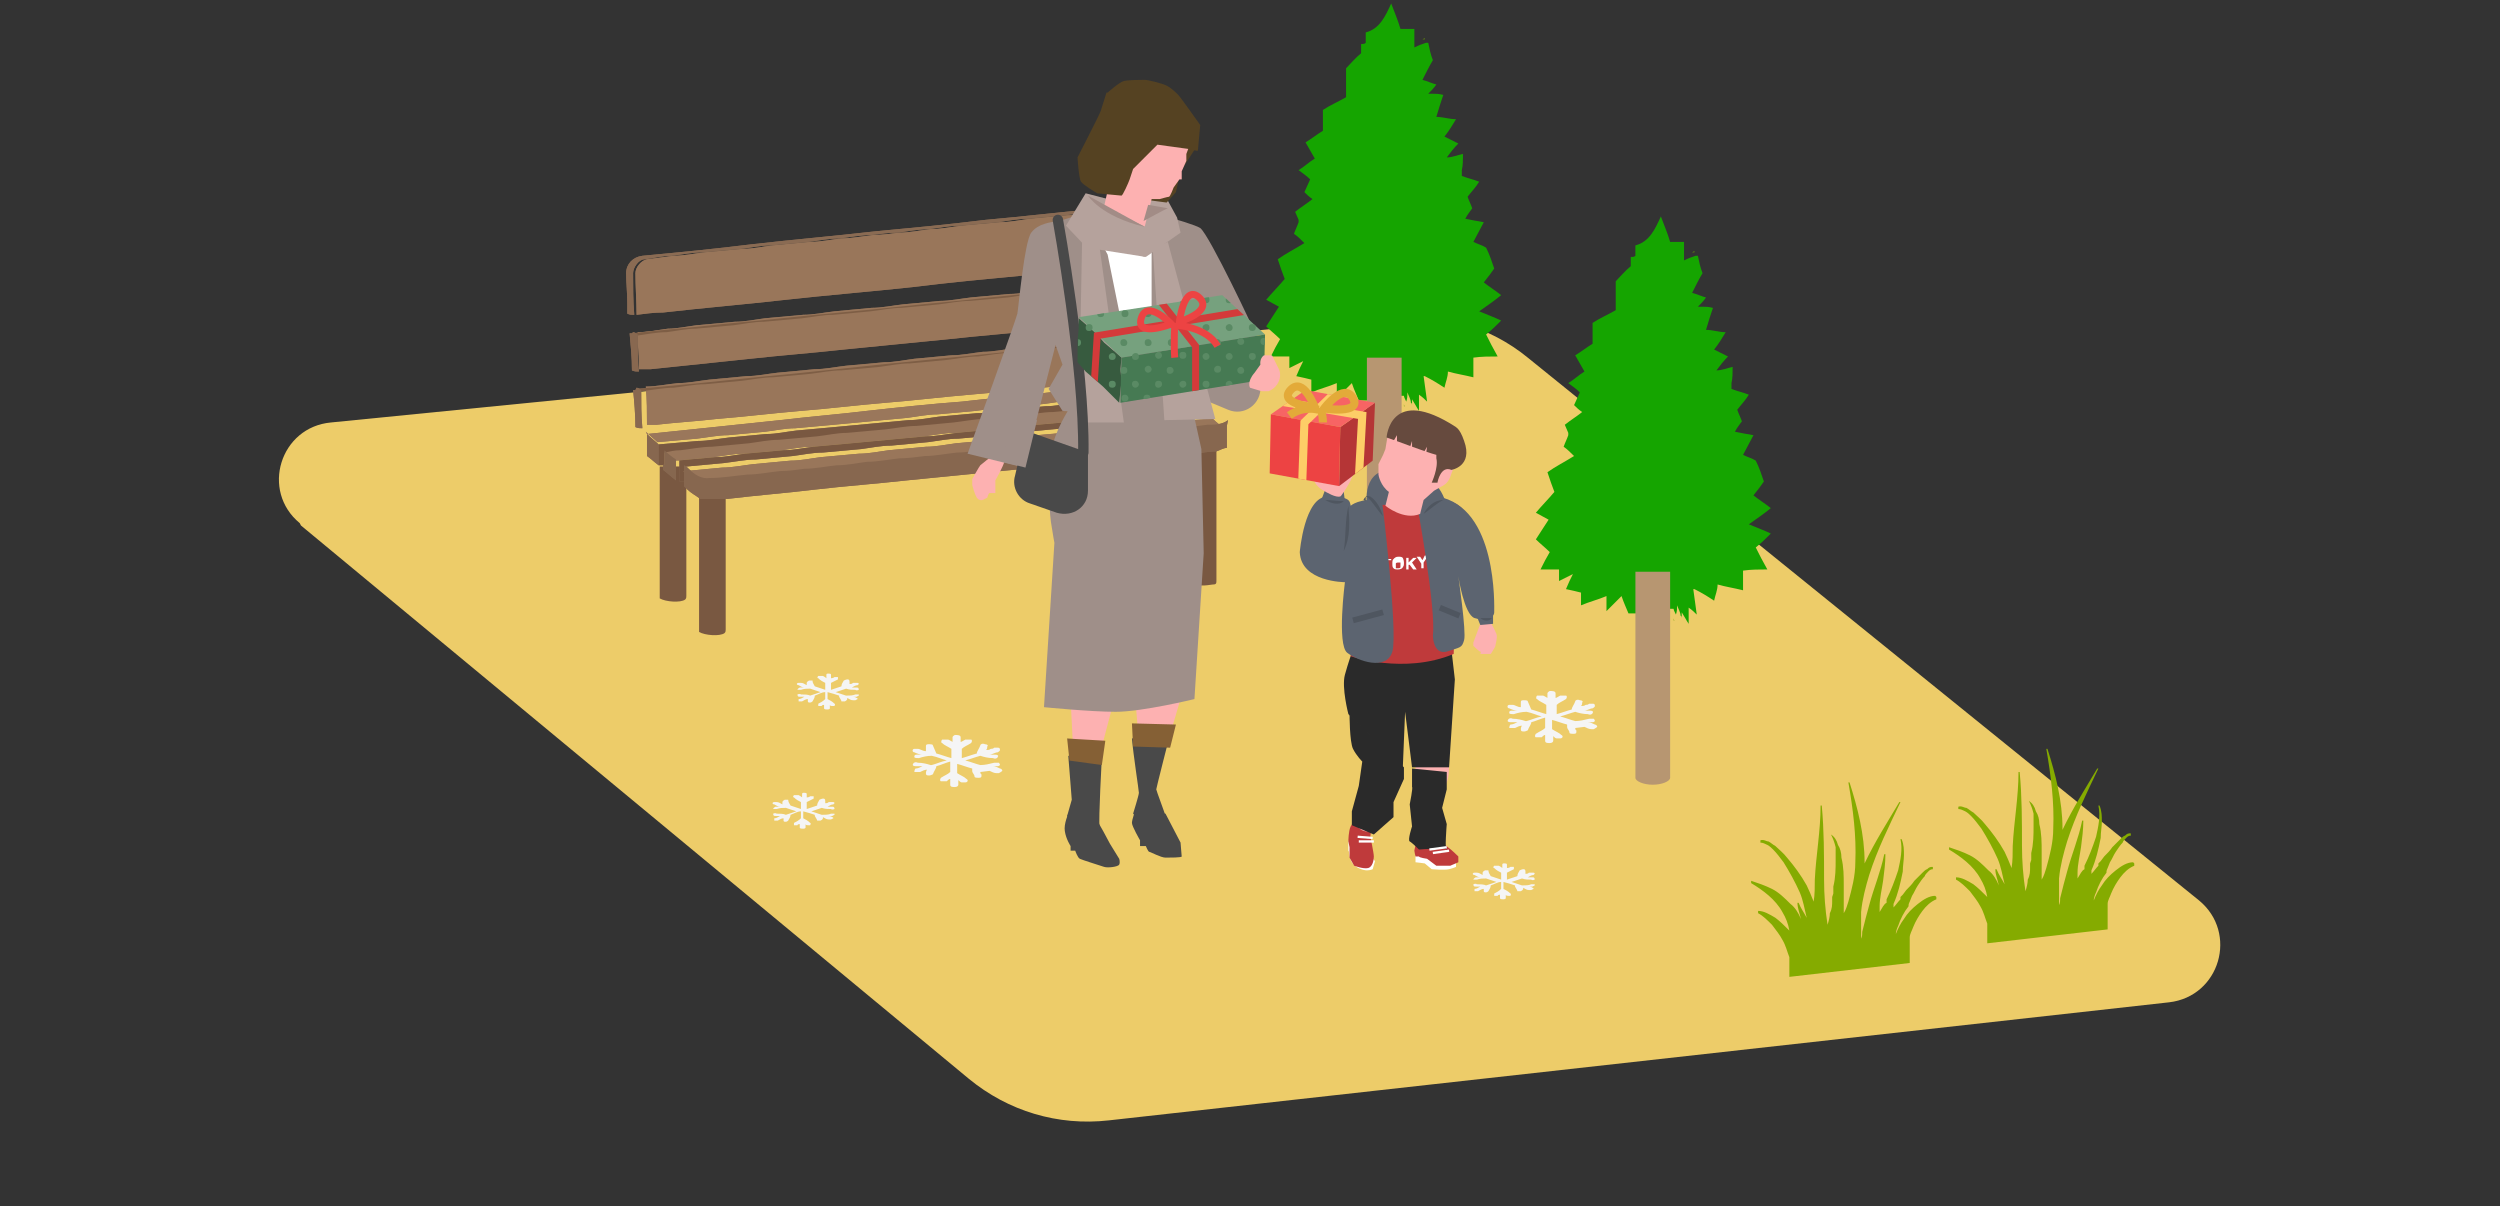 <svg id="_レイヤー_1" data-name="レイヤー_1" xmlns="http://www.w3.org/2000/svg" version="1.1" viewBox="0 0 216 104.2"><rect x="0" y="0" width="216" height="104.2" fill="#333333" stroke="none"/><defs><clipPath id="clippath"><path class="st0" d="M112.8 33.7l6 1.1-.2 5-2.9 2.2-6-1.1.1-5.1 3-2.1z"/></clipPath><clipPath id="clippath-1"><path class="st0" d="M105.6 25.5l-12.4 1.9-.1 4 3.7 3.4 12.4-2 .1-3.9-3.7-3.4z"/></clipPath><clipPath id="clippath-2"><path class="st0" d="M105.6 25.5l-12.4 1.9-.1 4 3.7 3.4 12.4-2 .1-3.9-3.7-3.4z"/></clipPath><clipPath id="clippath-3"><path class="st0" d="M111.6 65.5l11.5 9.6 17.8-1.8v-1.6l-17.8 1.8-11.5-9.6v1.6z"/></clipPath><clipPath id="clippath-4"><path class="st0" d="M128.8 80.4l11.5 9.6 17.7-1.8v-1.6l-17.7 1.8-11.5-9.6v1.6z"/></clipPath><style>.st0,.st3,.st7{fill:none}.st10{fill:#b5a29c}.st14{fill:#cecece}.st17{fill:#9f8f89}.st18{fill:#bf3a3b}.st19{fill:#fdb1b1}.st20{isolation:isolate}.st22{fill:#99765a}.st3,.st7{stroke-miterlimit:10}.st7{stroke-width:.6px}.st3{stroke:#fdce67;stroke-width:.7px}.st31{fill:#fff}.st33{fill:#5c6470}.st35{fill:#87674f}.st37{fill:#679c00}.st38{fill:#e7ddd6}.st39{fill:#8a6b53}.st41{fill:#2a2a2a}.st42{fill:#795841}.st44{fill:#554222}.st45{fill:#494949}.st46{fill:#15a500}.st7{stroke:#d43a3a}.st48{fill:#b79671}</style></defs><path d="M26 45.4l57.7 47.8c3.4 2.8 7.7 4.1 12.1 3.6l91.6-10.2c4.4-.5 6-6 2.6-8.8l-58-46.9c-3.3-2.7-7.5-3.9-11.8-3.5l-91.6 9.1c-4.4.4-6.1 5.9-2.7 8.7z" fill="#edcc69"/><path d="M184.3 74.5c-.5 0-1 .3-1.5.7-.5.4-.9.8-1.2 1.3-.3.4-.5.8-.7 1.3 0-.2.1-.5.2-.7.2-.6.5-1.2.9-1.7v-.1c0-.1.1-.3.1-.3l.2-.5c.2-.3.3-.6.5-.9.2-.3.4-.6.6-.8 0-.1.2-.3.3-.4.1-.1.2-.2.4-.2V72c-.2 0-.3 0-.5.2-.1 0-.3.2-.4.3l-.7.7c-.2.3-.4.5-.7.8l-.3.4-.2.2v.2c-.2.2-.4.5-.6.7v-.3c.4-.9.6-1.8.8-2.8 0-.5.1-1 .1-1.4 0-.5 0-.9-.2-1.4h-.1c.2.9 0 1.8-.2 2.7-.3.9-.6 1.7-1 2.5v.3c-.2.1-.2.2-.3.3l-.3.5v-.5c0-.7.2-1.5.3-2.2.1-.8.2-1.5.2-2.3h-.1c-.3 1.5-.9 2.9-1.3 4.4-.2.7-.4 1.5-.6 2.3 0 .2 0 .4-.1.6v-2.3c.1-1.1.4-2.2.7-3.2.7-2.2 1.7-4.2 2.7-6.3h-.1c-1 1.7-2.1 3.4-3 5.3v-.1c0-2.4-.6-4.7-1.3-6.9h-.1c.4 2.3.7 4.6.6 6.9 0 1.2-.3 2.3-.6 3.4-.1.3-.2.7-.4 1v-2.4c0-.8 0-1.6-.2-2.4 0-.4-.1-.8-.3-1.1-.1-.4-.3-.7-.6-.9.2.4.3.7.4 1.1v1.1c0 .7 0 1.5-.2 2.3v.6l-.1.3v.3c0 .4 0 .7-.2 1.1 0 .3-.1.7-.2 1-.2-1.3-.3-2.6-.3-3.9 0-2.1 0-4.3-.2-6.4h-.1c0 2.2-.4 4.3-.5 6.4 0 .6 0 1.3-.1 1.9-.2-.5-.4-1-.6-1.4-.5-.9-1.1-1.7-1.7-2.4-.3-.4-.7-.7-1-1-.2-.1-.4-.3-.6-.4-.2 0-.4-.2-.7-.1v.2c.2 0 .4.1.6.2.2.1.4.3.5.4.3.3.6.7.9 1.1.5.8 1 1.7 1.4 2.6.3.7.4 1.4.6 2.2-.2-.4-.5-.8-.7-1.3h-.1c0 .5.2.9.3 1.4-.2-.5-.5-1-.9-1.3-.5-.5-1-1-1.6-1.3-.6-.3-1.2-.5-1.8-.7v.2c1 .6 2.1 1.4 2.7 2.5.3.5.5 1 .6 1.6-.4-.4-.8-.8-1.2-1.1-.5-.3-1-.6-1.5-.6v.2c.4.2.8.6 1.2 1 .3.4.7.9.9 1.3.3.5.4 1 .6 1.5v1.7l10.4-1.2v-2.2c0-.3.2-.6.3-.9.2-.5.5-1 .8-1.4.3-.4.7-.8 1.2-1v-.2zm-17.1 2.9c-.5 0-1 .3-1.5.7-.5.4-.9.8-1.2 1.3-.3.4-.5.8-.7 1.3 0-.2.1-.5.2-.7.2-.6.5-1.2.9-1.7v-.1c0-.1.1-.3.1-.3l.2-.5c.2-.3.3-.6.5-.9.2-.3.4-.6.6-.8 0-.1.2-.3.3-.4.1-.1.2-.2.4-.2v-.2c-.2 0-.3 0-.5.2-.1 0-.3.2-.4.3l-.7.7c-.2.3-.4.5-.7.8l-.3.4-.2.2v.2c-.2.2-.4.5-.6.7v-.3c.4-.9.6-1.8.8-2.8 0-.5.1-1 .1-1.4 0-.5 0-.9-.2-1.4h-.1c.2.9 0 1.8-.2 2.7-.3.9-.6 1.7-1 2.5v.3c-.2.1-.2.2-.3.3l-.3.5v-.5c0-.7.2-1.5.3-2.2.1-.8.2-1.5.2-2.3h-.1c-.3 1.5-.9 2.9-1.3 4.4-.2.7-.4 1.5-.6 2.3 0 .2 0 .4-.1.6v-2.3c.1-1.1.4-2.2.7-3.2.7-2.2 1.7-4.2 2.7-6.3h-.1c-1 1.7-2.1 3.4-3 5.3v-.1c0-2.4-.6-4.7-1.3-6.9h-.1c.4 2.3.7 4.6.6 6.9 0 1.2-.3 2.3-.6 3.4-.1.3-.2.7-.4 1v-2.4c0-.8 0-1.6-.2-2.4 0-.4-.1-.8-.3-1.1-.1-.4-.3-.7-.6-.9.2.4.3.7.4 1.1v1.1c0 .7 0 1.5-.2 2.3v.6l-.1.3v.3c0 .4 0 .7-.2 1.1 0 .3-.1.7-.2 1-.2-1.3-.3-2.6-.3-3.9 0-2.1 0-4.3-.2-6.4h-.1c0 2.2-.4 4.3-.5 6.4 0 .6 0 1.3-.1 1.9-.2-.5-.4-1-.6-1.4-.5-.9-1.1-1.7-1.7-2.4-.3-.4-.7-.7-1-1-.2-.1-.4-.3-.6-.4-.2 0-.4-.2-.7-.1v.2c.2 0 .4.1.6.2.2.1.4.3.5.4.3.3.6.7.9 1.1.5.8 1 1.7 1.4 2.6.3.7.4 1.4.6 2.2-.2-.4-.5-.8-.7-1.3h-.1c0 .5.2.9.3 1.4-.2-.5-.5-1-.9-1.3-.5-.5-1-1-1.6-1.3-.6-.3-1.2-.5-1.8-.7v.2c1 .6 2.1 1.4 2.7 2.5.3.5.5 1 .6 1.6-.4-.4-.8-.8-1.2-1.1-.5-.3-1-.6-1.5-.6v.2c.4.2.8.6 1.2 1 .3.4.7.9.9 1.3.3.5.4 1 .6 1.5v1.7l10.4-1.2V81c0-.3.2-.6.3-.9.2-.5.5-1 .8-1.4.3-.4.7-.8 1.2-1v-.2z" fill="#85ab00"/><path class="st42" d="M62.7 42.6v11.8c0 .1 0 .2-.1.3-.4.3-1.7.2-2.2-.1V42m44.7-3.8v11.9c0 .3 0 .4-.3.4-.7.1-1.3.2-2-.2V39.1m-1.2.2v8.1c-.4.4-1.8.4-2.3 0v-7.9m-40 .8v11.2c0 .1 0 .2-.1.3-.4.3-1.7.2-2.2-.1V40.3"/><path class="st39" d="M100.7 20.4v2.1c-.5 0-1 .1-1.5.2-3.6.4-7.1.7-10.7 1.1-3.2.3-6.4.6-9.6 1-3.7.4-7.4.7-11 1.1-3.5.4-7.1.7-10.6 1.1-.8 0-1.5.1-2.3.2 0-1.2-.1-2.4-.1-3.6 0-.5.5-1.1 1-1.2.7-.1 1.5-.2 2.3-.3.9 0 1.8-.2 2.7-.3l3.3-.3c.9 0 1.7-.2 2.6-.3 1.1-.1 2.2-.2 3.2-.3.9 0 1.8-.2 2.7-.3.9 0 1.9-.2 2.8-.3.7 0 1.4-.1 2.2-.2.9 0 1.8-.2 2.7-.3.9 0 1.8-.2 2.7-.3l3.3-.3c.9 0 1.8-.2 2.6-.3 1.1-.1 2.1-.2 3.2-.3.9 0 1.8-.2 2.7-.3l3.3-.3c.4 0 .9 0 1.3-.1.7.2 1.2.5 1.3 1.5v.9zm-9.6 13c-2.4.2-4.8.5-7.3.7-2.4.2-4.8.5-7.3.7-2.4.2-4.8.5-7.3.7-2.4.2-4.8.5-7.3.7-1.7.2-3.5.3-5.2.5h-.8c0-1.1 0-2.2-.1-3.3.9 0 1.8-.2 2.8-.3.9 0 1.8-.2 2.7-.3 1.1-.1 2.2-.2 3.2-.3.9 0 1.8-.2 2.7-.3 1.1-.1 2.2-.2 3.2-.3.9 0 1.8-.2 2.7-.3l3.3-.3c.9 0 1.8-.2 2.6-.3 1.1-.1 2.2-.2 3.2-.3.9 0 1.8-.2 2.7-.3.9 0 1.8-.2 2.7-.3.9 0 1.8-.2 2.7-.3 1.1-.1 2.1-.2 3.2-.3 1.1-.1 2.1-.2 3.2-.3l3.3-.3c.5 0 1.1-.1 1.6-.2 0 1 .1 2.1.2 3.2-1 .1-1.9.2-2.9.3-2.4.2-4.8.5-7.3.7zm9.8-9.1v.1c0 1 .1 2 .2 3-.8 0-1.5.2-2.3.2l-8.7.9c-2.7.3-5.4.5-8.1.8-3 .3-6.1.6-9.1.9-2.7.3-5.4.5-8.1.8-2.9.3-5.7.6-8.6.9h-1c0-.7 0-1.5-.1-2.2v-1c.9 0 1.8-.2 2.6-.3.8 0 1.7-.2 2.5-.3l3.3-.3c.9 0 1.8-.2 2.6-.3l3.3-.3c.9 0 1.8-.2 2.7-.3 1.1-.1 2.1-.2 3.2-.3.9 0 1.8-.2 2.7-.3 1.1-.1 2.1-.2 3.2-.3.9 0 1.8-.2 2.7-.3l3.3-.3c.9 0 1.8-.2 2.6-.3 1.1-.1 2.2-.2 3.2-.3.9 0 1.8-.2 2.7-.3l3.3-.3c.7 0 1.3-.2 2-.2zm5.1 12.5v1.9c-.3 0-.6.2-.9.3-.8 0-1.5.2-2.3.2-.4 0-.8 0-1.2.1-.8 0-1.5.1-2.3.2-1.5.1-3 .3-4.6.4-2.4.2-4.8.5-7.2.7-3 .3-6.1.6-9.1.9-2.7.3-5.4.5-8 .8-2.5.3-5 .5-7.5.8h-2.4c-.4-.3-.8-.5-1.1-.8l-.3-.3v-1.8c.1 0 .3.2.4.3.5.5 1.1.9 1.8.8 1.1 0 2.2-.2 3.3-.3.9 0 1.8-.2 2.8-.3.7 0 1.4-.1 2.1-.2.9 0 1.8-.2 2.8-.3.9 0 1.8-.2 2.6-.3.9 0 1.9-.2 2.8-.3.7 0 1.4-.1 2.2-.2.9 0 1.8-.2 2.8-.3.9 0 1.8-.2 2.6-.3.9 0 1.8-.2 2.7-.3.9 0 1.8-.2 2.7-.3.9 0 1.9-.2 2.8-.3.9 0 1.7-.2 2.6-.3.9 0 1.8-.2 2.7-.3.9 0 1.8-.2 2.7-.3.9 0 1.9-.2 2.8-.3.6 0 1.3 0 1.8-.4zm-3.3-2.5h.5c.3.3.6.6 1 .9-.2 0-.5 0-.7.1l-3.3.3c-.9 0-1.8.2-2.6.3l-3.3.3c-.9 0-1.7.2-2.6.3l-3.3.3c-.9 0-1.8.2-2.7.3-1.1.1-2.1.2-3.2.3-.9 0-1.8.2-2.7.3-1.1.1-2.1.2-3.2.3-1.1.1-2.1.2-3.2.3l-3.3.3c-.9 0-1.7.2-2.6.3l-3.3.3c-.9 0-1.7.2-2.6.3l-3.3.3c-.3-.3-.7-.6-1-.8.5 0 .9-.1 1.4-.2.9 0 1.8-.2 2.7-.3 1.1-.1 2.2-.2 3.2-.3.9 0 1.8-.2 2.6-.3l3.3-.3c.9 0 1.7-.2 2.6-.3l3.3-.3c.9 0 1.8-.2 2.7-.3 1.1-.1 2.1-.2 3.2-.3.9 0 1.8-.2 2.7-.3 1.1-.1 2.2-.2 3.2-.3.9 0 1.8-.2 2.7-.3 1.1-.1 2.2-.2 3.2-.3.9 0 1.8-.2 2.6-.3l3.3-.3c.9 0 1.8-.2 2.6-.3zm-46.8 3.2c1-.1 1.9-.2 2.9-.3 2.9-.3 5.8-.6 8.6-.9 2.5-.3 5-.5 7.5-.8 2.7-.3 5.5-.6 8.2-.8 2.5-.3 5.1-.5 7.6-.8 2.9-.3 5.7-.6 8.6-.9.8 0 1.5-.2 2.3-.2.3.3.7.6 1 .9h-.7c-1.1.1-2.2.2-3.2.3-.9 0-1.8.2-2.6.3l-3.3.3c-.9 0-1.7.2-2.6.3-1.1.1-2.2.2-3.2.3-.9 0-1.8.2-2.7.3l-3.3.3c-.9 0-1.8.2-2.6.3-1.1.1-2.1.2-3.2.3-1.1.1-2.1.2-3.2.3l-3.3.3c-.9 0-1.7.2-2.6.3-1.1.1-2.2.2-3.2.3-.9 0-1.8.2-2.7.3-1.1.1-2.2.2-3.4.3-.3-.3-.7-.6-1-.9z"/><path class="st39" d="M58.5 39.8l3.3-.3c.9 0 1.7-.2 2.6-.3l3.3-.3c.9 0 1.7-.2 2.6-.3l3.3-.3c1.1-.1 2.1-.2 3.2-.3 1.1-.1 2.1-.2 3.2-.3.9 0 1.8-.2 2.7-.3 1.1-.1 2.1-.2 3.2-.3.9 0 1.8-.2 2.7-.3l3.3-.3c.9 0 1.7-.2 2.6-.3l3.3-.3c.9 0 1.8-.2 2.6-.3l3.3-.3c.2 0 .5 0 .7-.1v.6c-1.1.1-2.3.2-3.4.3-1.1.1-2.1.2-3.2.3-1.1.1-2.1.2-3.2.3-.9 0-1.8.2-2.6.3l-3.3.3c-.9 0-1.7.2-2.6.3l-3.3.3c-.9 0-1.8.2-2.6.3-1.1.1-2.2.2-3.2.3-.9 0-1.8.2-2.6.3l-3.3.3c-.9 0-1.8.2-2.6.3-1.1.1-2.1.2-3.2.3-.9 0-1.8.2-2.7.3-1.1.1-2.1.2-3.2.3h-.2v1.3h-.5v-1.8z"/><path class="st39" d="M57.4 40.2h-.5v-1.8c1.1-.1 2.2-.2 3.4-.3.9 0 1.8-.2 2.7-.3 1.1-.1 2.2-.2 3.2-.3.9 0 1.7-.2 2.6-.3l3.3-.3c1.1-.1 2.1-.2 3.2-.3 1.1-.1 2.1-.2 3.2-.3.9 0 1.8-.2 2.6-.3l3.3-.3c.9 0 1.8-.2 2.7-.3 1.1-.1 2.2-.2 3.2-.3.9 0 1.7-.2 2.6-.3l3.3-.3c.9 0 1.8-.2 2.6-.3 1.1-.1 2.2-.2 3.2-.3h.7v.5c-.9 0-1.8.2-2.6.3l-3.3.3c-.9 0-1.8.2-2.6.3-1.1.1-2.2.2-3.2.3-.9 0-1.8.2-2.7.3-1.1.1-2.2.2-3.2.3-.9 0-1.8.2-2.7.3-1.1.1-2.1.2-3.2.3-.9 0-1.8.2-2.7.3l-3.3.3c-.9 0-1.7.2-2.6.3l-3.3.3c-.9 0-1.8.2-2.6.3-1.1.1-2.2.2-3.2.3-.9 0-1.8.2-2.7.3-.5 0-.9.1-1.4.2v1.3zm41.9-22.3c-.4 0-.9 0-1.3.1l-3.3.3c-.9 0-1.8.2-2.7.3-1.1.1-2.1.2-3.2.3-.9 0-1.8.2-2.6.3l-3.3.3c-.9 0-1.8.2-2.7.3-.9 0-1.8.2-2.7.3-.7 0-1.4.1-2.2.2-.9 0-1.9.2-2.8.3-.9 0-1.8.2-2.7.3-1.1.1-2.2.2-3.2.3-.9 0-1.7.2-2.6.3l-3.3.3c-.9 0-1.8.2-2.7.3-.8 0-1.5.2-2.3.3-.5 0-1 .7-1 1.2 0 1.2 0 2.4.1 3.6-.2 0-.4 0-.6-.1v-.9c0-.9-.1-1.7-.1-2.6 0-.8.6-1.4 1.4-1.5 3.2-.3 6.3-.6 9.5-1 3.5-.4 7-.7 10.5-1.1 3.2-.3 6.4-.6 9.6-1 3.4-.3 6.7-.7 10.1-1l3-.3c.3 0 .6 0 .9.1zm1.6 6.4c-.7 0-1.3.2-2 .2l-3.3.3c-.9 0-1.8.2-2.7.3-1.1.1-2.2.2-3.2.3-.9 0-1.8.2-2.6.3l-3.3.3c-.9 0-1.8.2-2.7.3-1.1.1-2.1.2-3.2.3-.9 0-1.8.2-2.7.3-1.1.1-2.1.2-3.2.3-.9 0-1.8.2-2.7.3l-3.3.3c-.9 0-1.8.2-2.6.3l-3.3.3c-.8 0-1.7.2-2.5.3-.9 0-1.8.2-2.6.3-.1 0-.3-.1-.4-.2 2.6-.3 5.2-.5 7.8-.8 3.4-.3 6.8-.7 10.2-1 3.4-.3 6.7-.7 10.1-1 3.5-.4 7.1-.7 10.6-1.1 2.3-.2 4.6-.5 6.9-.7.2 0 .4 0 .6.1zm.3 4.8c-.5 0-1.1.1-1.6.2l-3.3.3c-1.1.1-2.1.2-3.2.3-1.1.1-2.1.2-3.2.3-.9 0-1.8.2-2.7.3-.9 0-1.8.2-2.7.3-.9 0-1.8.2-2.7.3-1.1.1-2.2.2-3.2.3-.9 0-1.8.2-2.6.3l-3.3.3c-.9 0-1.8.2-2.7.3-1.1.1-2.2.2-3.2.3-.9 0-1.8.2-2.7.3-1.1.1-2.2.2-3.2.3-.9 0-1.8.2-2.7.3-.9 0-1.8.2-2.8.3-.1 0-.3-.1-.4-.2l3.3-.3c3.4-.3 6.7-.7 10.1-1 2.9-.3 5.7-.6 8.6-.9 3-.3 6.1-.6 9.1-.9 2.7-.3 5.4-.5 8-.8 2.1-.2 4.1-.4 6.2-.6.3 0 .5 0 .8.1zm-44.3 9.3v1.8c-.4-.3-.7-.6-1-.8v-1.9c.3.3.7.6 1 .9z"/><path class="st39" d="M55 33.5c.1 0 .3.1.4.2 0 1.1 0 2.2.1 3.3-.2 0-.4 0-.6-.1 0-1.1-.1-2.2-.2-3.2h.2zm-.3-4.8c.1 0 .3.1.4.2v1c0 .7 0 1.5.1 2.2-.2 0-.4 0-.6-.1 0-1.1-.1-2.1-.2-3.2h.2zm46-9.1v-.2.2zm0 .8v-.1.1zm.1.8v-.1.1zm0 .8v-.1.1zm-17 12.1zm-7.4.8zm-7.4.7zm22.1-2.2zm-29.4 2.9zm36.8-3.7zm-41.6 7.7zm.5-.1v-1.3c.3.3.7.6 1 .8v1.8c-.4-.3-.7-.6-1.1-.9v-.5zm48.6-3.4c-.6.3-1.2.3-1.8.4-.9.1-1.9.2-2.8.3-.9 0-1.8.2-2.7.3-.9 0-1.8.2-2.7.3-.9 0-1.7.2-2.6.3-.9 0-1.9.2-2.8.3-.9 0-1.8.2-2.7.3-.9 0-1.8.2-2.7.3-.9 0-1.8.2-2.6.3-.9 0-1.8.2-2.8.3-.7 0-1.4.1-2.2.2-.9 0-1.9.2-2.8.3-.9 0-1.8.2-2.6.3-.9 0-1.8.2-2.8.3-.7 0-1.4.1-2.1.2-.9 0-1.8.2-2.8.3-1.1 0-2.2.2-3.3.3-.7 0-1.3-.3-1.8-.8-.1-.1-.2-.2-.4-.3h.2c1.1-.1 2.1-.2 3.2-.3.9 0 1.8-.2 2.7-.3 1.1-.1 2.1-.2 3.2-.3.9 0 1.8-.2 2.6-.3l3.3-.3c.9 0 1.8-.2 2.6-.3 1.1-.1 2.2-.2 3.2-.3.9 0 1.8-.2 2.6-.3l3.3-.3c.9 0 1.7-.2 2.6-.3l3.3-.3c.9 0 1.8-.2 2.6-.3 1.1-.1 2.1-.2 3.2-.3 1.1-.1 2.1-.2 3.2-.3 1.1-.1 2.3-.2 3.4-.3h.6c.3.3.7.6 1 .8 0 0 .1.2.2.3z"/><path class="st22" d="M100.7 20.4v2.1c-.5 0-1 .1-1.5.2-3.6.4-7.1.7-10.7 1.1-3.2.3-6.4.6-9.6 1-3.7.4-7.4.7-11 1.1-3.5.4-7.1.7-10.6 1.1-.8 0-1.5.1-2.3.2 0-1.2-.1-2.4-.1-3.6 0-.5.5-1.1 1-1.2.7-.1 1.5-.2 2.3-.3.9 0 1.8-.2 2.7-.3l3.3-.3c.9 0 1.7-.2 2.6-.3 1.1-.1 2.2-.2 3.2-.3.9 0 1.8-.2 2.7-.3.9 0 1.9-.2 2.8-.3.7 0 1.4-.1 2.2-.2.9 0 1.8-.2 2.7-.3.9 0 1.8-.2 2.7-.3l3.3-.3c.9 0 1.8-.2 2.6-.3 1.1-.1 2.1-.2 3.2-.3.9 0 1.8-.2 2.7-.3l3.3-.3c.4 0 .9 0 1.3-.1.7.2 1.2.5 1.3 1.5v.9zm-9.6 13c-2.4.2-4.8.5-7.3.7-2.4.2-4.8.5-7.3.7-2.4.2-4.8.5-7.3.7-2.4.2-4.8.5-7.3.7-1.7.2-3.5.3-5.2.5h-.8c0-1.1 0-2.2-.1-3.3.9 0 1.8-.2 2.8-.3.9 0 1.8-.2 2.7-.3 1.1-.1 2.2-.2 3.2-.3.9 0 1.8-.2 2.7-.3 1.1-.1 2.2-.2 3.2-.3.9 0 1.8-.2 2.7-.3l3.3-.3c.9 0 1.8-.2 2.6-.3 1.1-.1 2.2-.2 3.2-.3.9 0 1.8-.2 2.7-.3.9 0 1.8-.2 2.7-.3.9 0 1.8-.2 2.7-.3 1.1-.1 2.1-.2 3.2-.3 1.1-.1 2.1-.2 3.2-.3l3.3-.3c.5 0 1.1-.1 1.6-.2 0 1 .1 2.1.2 3.2-1 .1-1.9.2-2.9.3-2.4.2-4.8.5-7.3.7zm9.8-9.1v.1c0 1 .1 2 .2 3-.8 0-1.5.2-2.3.2l-8.7.9c-2.7.3-5.4.5-8.1.8-3 .3-6.1.6-9.1.9-2.7.3-5.4.5-8.1.8-2.9.3-5.7.6-8.6.9h-1c0-.7 0-1.5-.1-2.2v-1c.9 0 1.8-.2 2.6-.3.8 0 1.7-.2 2.5-.3l3.3-.3c.9 0 1.8-.2 2.6-.3l3.3-.3c.9 0 1.8-.2 2.7-.3 1.1-.1 2.1-.2 3.2-.3.9 0 1.8-.2 2.7-.3 1.1-.1 2.1-.2 3.2-.3.9 0 1.8-.2 2.7-.3l3.3-.3c.9 0 1.8-.2 2.6-.3 1.1-.1 2.2-.2 3.2-.3.9 0 1.8-.2 2.7-.3l3.3-.3c.7 0 1.3-.2 2-.2zm1.8 10h.5c.3.3.6.6 1 .9-.2 0-.5 0-.7.1l-3.3.3c-.9 0-1.8.2-2.6.3l-3.3.3c-.9 0-1.7.2-2.6.3l-3.3.3c-.9 0-1.8.2-2.7.3-1.1.1-2.1.2-3.2.3-.9 0-1.8.2-2.7.3-1.1.1-2.1.2-3.2.3-1.1.1-2.1.2-3.2.3l-3.3.3c-.9 0-1.7.2-2.6.3l-3.3.3c-.9 0-1.7.2-2.6.3l-3.3.3c-.3-.3-.7-.6-1-.8.5 0 .9-.1 1.4-.2.9 0 1.8-.2 2.7-.3 1.1-.1 2.2-.2 3.2-.3.9 0 1.8-.2 2.6-.3l3.3-.3c.9 0 1.7-.2 2.6-.3l3.3-.3c.9 0 1.8-.2 2.7-.3 1.1-.1 2.1-.2 3.2-.3.9 0 1.8-.2 2.7-.3 1.1-.1 2.2-.2 3.2-.3.9 0 1.8-.2 2.7-.3 1.1-.1 2.2-.2 3.2-.3.9 0 1.8-.2 2.6-.3l3.3-.3c.9 0 1.8-.2 2.6-.3z"/><path d="M55.9 37.5c1-.1 1.9-.2 2.9-.3 2.9-.3 5.8-.6 8.6-.9 2.5-.3 5-.5 7.5-.8 2.7-.3 5.5-.6 8.2-.8 2.5-.3 5.1-.5 7.6-.8 2.9-.3 5.7-.6 8.6-.9.8 0 1.5-.2 2.3-.2.3.3.7.6 1 .9h-.7c-1.1.1-2.2.2-3.2.3-.9 0-1.8.2-2.6.3l-3.3.3c-.9 0-1.7.2-2.6.3-1.1.1-2.2.2-3.2.3-.9 0-1.8.2-2.7.3l-3.3.3c-.9 0-1.8.2-2.6.3-1.1.1-2.1.2-3.2.3-1.1.1-2.1.2-3.2.3l-3.3.3c-.9 0-1.7.2-2.6.3-1.1.1-2.2.2-3.2.3-.9 0-1.8.2-2.7.3-1.1.1-2.2.2-3.4.3-.3-.3-.7-.6-1-.9z" fill="#9a775b"/><path class="st42" d="M58.5 39.8l3.3-.3c.9 0 1.7-.2 2.6-.3l3.3-.3c.9 0 1.7-.2 2.6-.3l3.3-.3c1.1-.1 2.1-.2 3.2-.3 1.1-.1 2.1-.2 3.2-.3.9 0 1.8-.2 2.7-.3 1.1-.1 2.1-.2 3.2-.3.9 0 1.8-.2 2.7-.3l3.3-.3c.9 0 1.7-.2 2.6-.3l3.3-.3c.9 0 1.8-.2 2.6-.3l3.3-.3c.2 0 .5 0 .7-.1v.6c-1.1.1-2.3.2-3.4.3-1.1.1-2.1.2-3.2.3-1.1.1-2.1.2-3.2.3-.9 0-1.8.2-2.6.3l-3.3.3c-.9 0-1.7.2-2.6.3l-3.3.3c-.9 0-1.8.2-2.6.3-1.1.1-2.2.2-3.2.3-.9 0-1.8.2-2.6.3l-3.3.3c-.9 0-1.8.2-2.6.3-1.1.1-2.1.2-3.2.3-.9 0-1.8.2-2.7.3-1.1.1-2.1.2-3.2.3h-.2v1.3h-.5v-1.8z"/><path class="st42" d="M57.4 40.2h-.5v-1.8c1.1-.1 2.2-.2 3.4-.3.9 0 1.8-.2 2.7-.3 1.1-.1 2.2-.2 3.2-.3.9 0 1.7-.2 2.6-.3l3.3-.3c1.1-.1 2.1-.2 3.2-.3 1.1-.1 2.1-.2 3.2-.3.9 0 1.8-.2 2.6-.3l3.3-.3c.9 0 1.8-.2 2.7-.3 1.1-.1 2.2-.2 3.2-.3.9 0 1.7-.2 2.6-.3l3.3-.3c.9 0 1.8-.2 2.6-.3 1.1-.1 2.2-.2 3.2-.3h.7v.5c-.9 0-1.8.2-2.6.3l-3.3.3c-.9 0-1.8.2-2.6.3-1.1.1-2.2.2-3.2.3-.9 0-1.8.2-2.7.3-1.1.1-2.2.2-3.2.3-.9 0-1.8.2-2.7.3-1.1.1-2.1.2-3.2.3-.9 0-1.8.2-2.7.3l-3.3.3c-.9 0-1.7.2-2.6.3l-3.3.3c-.9 0-1.8.2-2.6.3-1.1.1-2.2.2-3.2.3-.9 0-1.8.2-2.7.3-.5 0-.9.1-1.4.2v1.3z"/><path class="st39" d="M99.3 17.9c-.4 0-.9 0-1.3.1l-3.3.3c-.9 0-1.8.2-2.7.3-1.1.1-2.1.2-3.2.3-.9 0-1.8.2-2.6.3l-3.3.3c-.9 0-1.8.2-2.7.3-.9 0-1.8.2-2.7.3-.7 0-1.4.1-2.2.2-.9 0-1.9.2-2.8.3-.9 0-1.8.2-2.7.3-1.1.1-2.2.2-3.2.3-.9 0-1.7.2-2.6.3l-3.3.3c-.9 0-1.8.2-2.7.3-.8 0-1.5.2-2.3.3-.5 0-1 .7-1 1.2 0 1.2 0 2.4.1 3.6-.2 0-.4 0-.6-.1v-.9c0-.9-.1-1.7-.1-2.6 0-.8.6-1.4 1.4-1.5 3.2-.3 6.3-.6 9.5-1 3.5-.4 7-.7 10.5-1.1 3.2-.3 6.4-.6 9.6-1 3.4-.3 6.7-.7 10.1-1l3-.3c.3 0 .6 0 .9.1z"/><path d="M100.9 24.3c-.7 0-1.3.2-2 .2l-3.3.3c-.9 0-1.8.2-2.7.3-1.1.1-2.2.2-3.2.3-.9 0-1.8.2-2.6.3l-3.3.3c-.9 0-1.8.2-2.7.3-1.1.1-2.1.2-3.2.3-.9 0-1.8.2-2.7.3-1.1.1-2.1.2-3.2.3-.9 0-1.8.2-2.7.3l-3.3.3c-.9 0-1.8.2-2.6.3l-3.3.3c-.8 0-1.7.2-2.5.3-.9 0-1.8.2-2.6.3-.1 0-.3-.1-.4-.2 2.6-.3 5.2-.5 7.8-.8 3.4-.3 6.8-.7 10.2-1 3.4-.3 6.7-.7 10.1-1 3.5-.4 7.1-.7 10.6-1.1 2.3-.2 4.6-.5 6.9-.7.2 0 .4 0 .6.1zm.3 4.8c-.5 0-1.1.1-1.6.2l-3.3.3c-1.1.1-2.1.2-3.2.3-1.1.1-2.1.2-3.2.3-.9 0-1.8.2-2.7.3-.9 0-1.8.2-2.7.3-.9 0-1.8.2-2.7.3-1.1.1-2.2.2-3.2.3-.9 0-1.8.2-2.6.3l-3.3.3c-.9 0-1.8.2-2.7.3-1.1.1-2.2.2-3.2.3-.9 0-1.8.2-2.7.3-1.1.1-2.2.2-3.2.3-.9 0-1.8.2-2.7.3-.9 0-1.8.2-2.8.3-.1 0-.3-.1-.4-.2l3.3-.3c3.4-.3 6.7-.7 10.1-1 2.9-.3 5.7-.6 8.6-.9 3-.3 6.1-.6 9.1-.9 2.7-.3 5.4-.5 8-.8 2.1-.2 4.1-.4 6.2-.6.3 0 .5 0 .8.1z" fill="#7e5e45"/><path class="st35" d="M56.9 38.4v1.8c-.4-.3-.7-.6-1-.8v-1.9c.3.3.7.6 1 .9z"/><path d="M55 33.5c.1 0 .3.1.4.2 0 1.1 0 2.2.1 3.3-.2 0-.4 0-.6-.1 0-1.1-.1-2.2-.2-3.2h.2zm-.3-4.8c.1 0 .3.1.4.2v1c0 .7 0 1.5.1 2.2-.2 0-.4 0-.6-.1 0-1.1-.1-2.1-.2-3.2h.2z" fill="#886850"/><path class="st38" d="M100.7 19.6v-.2.2z"/><path d="M100.7 20.4v-.1.1zm.1.8v-.1.1zm0 .8v-.1.1z" fill="#eae0da"/><path class="st38" d="M83.8 34.1zm-7.4.8zm-7.4.7zm22.1-2.2zm-29.4 2.9zm36.8-3.7z"/><path d="M57.4 40.2v-1.3c.3.3.7.6 1 .8v1.8c-.4-.3-.7-.6-1.1-.9v-.5z" fill="#86674f"/><path class="st22" d="M106 36.8c-.6.3-1.2.3-1.8.4-.9.1-1.9.2-2.8.3-.9 0-1.8.2-2.7.3-.9 0-1.8.2-2.7.3-.9 0-1.7.2-2.6.3-.9 0-1.9.2-2.8.3-.9 0-1.8.2-2.7.3-.9 0-1.8.2-2.7.3-.9 0-1.8.2-2.6.3-.9 0-1.8.2-2.8.3-.7 0-1.4.1-2.2.2-.9 0-1.9.2-2.8.3-.9 0-1.8.2-2.6.3-.9 0-1.8.2-2.8.3-.7 0-1.4.1-2.1.2-.9 0-1.8.2-2.8.3-1.1 0-2.2.2-3.3.3-.7 0-1.3-.3-1.8-.8-.1-.1-.2-.2-.4-.3h.2c1.1-.1 2.1-.2 3.2-.3.9 0 1.8-.2 2.7-.3 1.1-.1 2.1-.2 3.2-.3.9 0 1.8-.2 2.6-.3l3.3-.3c.9 0 1.8-.2 2.6-.3 1.1-.1 2.2-.2 3.2-.3.9 0 1.8-.2 2.6-.3l3.3-.3c.9 0 1.7-.2 2.6-.3l3.3-.3c.9 0 1.8-.2 2.6-.3 1.1-.1 2.1-.2 3.2-.3 1.1-.1 2.1-.2 3.2-.3 1.1-.1 2.3-.2 3.4-.3h.6c.3.3.7.6 1 .8 0 0 .1.2.2.3z"/><path class="st35" d="M106 36.8v1.9c-.3 0-.6.2-.9.3-.8 0-1.5.2-2.3.2-.4 0-.8 0-1.2.1-.8 0-1.5.1-2.3.2-1.5.1-3 .3-4.6.4-2.4.2-4.8.5-7.2.7-3 .3-6.1.6-9.1.9-2.7.3-5.4.5-8 .8-2.5.3-5 .5-7.5.8h-2.4c-.4-.3-.8-.5-1.1-.8l-.3-.3v-1.8c.1 0 .3.2.4.3.5.5 1.1.9 1.8.8 1.1 0 2.2-.2 3.3-.3.9 0 1.8-.2 2.8-.3.7 0 1.4-.1 2.1-.2.9 0 1.8-.2 2.8-.3.9 0 1.8-.2 2.6-.3.9 0 1.9-.2 2.8-.3.7 0 1.4-.1 2.2-.2.9 0 1.8-.2 2.8-.3.9 0 1.8-.2 2.6-.3.9 0 1.8-.2 2.7-.3.9 0 1.8-.2 2.7-.3.9 0 1.9-.2 2.8-.3.9 0 1.7-.2 2.6-.3.9 0 1.8-.2 2.7-.3.9 0 1.8-.2 2.7-.3.9 0 1.9-.2 2.8-.3.6 0 1.3 0 1.8-.4z"/><path class="st46" d="M141.8 53h-1.1c-.2-.5-.4-.9-.6-1.5l-1.3 1.3v-1.3c-.7.3-1.5.5-2.2.8v-1.1c-.4-.1-.8-.2-1.3-.3.2-.5.4-.9.6-1.3l-1.2.6v-1h-1.6c.3-.6.5-1 .8-1.5-.4-.4-.8-.7-1.2-1.1.4-.6.7-1.1 1.1-1.7-.4-.2-.7-.4-1.1-.6.5-.6 1.1-1.2 1.6-1.8-.2-.5-.4-1.1-.6-1.7.7-.5 1.5-.9 2.3-1.4-.3-.3-.6-.6-.9-.8.1-.3.3-.7.4-1v-.2c-.1-.2-.2-.5-.3-.7.5-.4 1-.7 1.5-1.1-.3-.2-.5-.4-.7-.6.2-.4.3-.7.5-1.1-.3-.3-.6-.5-1-.8.5-.3.9-.7 1.4-1-.3-.5-.5-.9-.8-1.4.5-.3 1-.7 1.5-1v-1.8c.6-.4 1.3-.7 2-1.1v-2.5c.4-.4.8-.9 1.3-1.3v-.8c.2 0 .3 0 .4-.1v-.9c1.2-.3 1.7-1.4 2.2-2.5.3.8.6 1.5.8 2.2h1.2v1.6c.4-.2.7-.3 1-.4h.2c.1.5.2 1 .4 1.5-.3.5-.6 1.1-.9 1.7.4.1.8.3 1.2.4-.2.3-.5.6-.7.8h.4c.3 0 .5 0 .9.1-.2.6-.4 1.2-.6 1.9.6 0 1.1.2 1.7.2-.3.5-.6 1-1 1.5l1.2.6c-.4.4-.7.8-1 1.2.5 0 .9-.2 1.4-.3 0 .5 0 1-.1 1.4v.5c.5.2 1 .3 1.5.5-.3.5-.7.9-1 1.3.1.3.3.7.4 1-.2.3-.4.5-.6.9.5.1 1 .2 1.6.3-.3.6-.6 1.1-.9 1.7.4.2.8.3 1.1.5.3.6.5 1.2.7 1.8-.2.3-.5.7-.9 1.2.5.4 1 .7 1.5 1.1-.6.5-1.2.9-1.9 1.4.7.3 1.3.5 1.9.8-.4.4-.8.8-1.3 1.2.3.6.6 1.2 1 1.9-.7 0-1.4 0-2.1.1V51c-.8-.2-1.5-.3-2.2-.5 0 .5-.2.9-.3 1.4-.6-.4-1.1-.7-1.7-1h-.1c.1.7.2 1.5.3 2.2-.2-.2-.4-.4-.7-.6v1.4c-.2-.3-.4-.7-.6-1v-.2.7s0-.2-.1-.2c0-.3-.2-.6-.3-.9 0 .3 0 .5-.1.8-.1-.2-.2-.4-.2-.5h-.3"/><path class="st37" d="M150.5 50.7v-.3.3zm-5.6 2.3v-.2.2h-.1zm-.2.8zm1.7-32h-.2l.2-.1v.2zm-11.1 15.4zm6.5 15.8v.1h-.1.2zm5-26.7h-.1.1zm-9.5 1.7zm12.1 5.2v-.1.1zm-3.3 17.7zm-1.5 2.7v-.2s0 .2.1.2h-.1zm1.8-27.3zm-7.7 26.5zm7.7.3zm-.8.9zm-9.8-4.5z"/><path class="st48" d="M141.3 49.4v17.8c0 .3.7.6 1.5.6s1.5-.3 1.5-.6V49.4"/><path class="st46" d="M118.5 34.6h-1.1c-.2-.5-.4-.9-.6-1.5l-1.3 1.3v-1.3c-.7.3-1.5.5-2.2.8v-1.1c-.4-.1-.8-.2-1.3-.3.2-.5.4-.9.6-1.3l-1.2.6v-1h-1.6c.3-.6.5-1 .8-1.5-.4-.4-.8-.7-1.2-1.1.4-.6.7-1.1 1.1-1.7-.4-.2-.7-.4-1.1-.6.5-.6 1.1-1.2 1.6-1.8-.2-.5-.4-1.1-.6-1.7.7-.5 1.5-.9 2.3-1.4-.3-.3-.6-.6-.9-.8.1-.3.3-.7.4-1V19c-.1-.2-.2-.5-.3-.7.5-.4 1-.7 1.5-1.1-.3-.2-.5-.4-.7-.6.2-.4.3-.7.5-1.1-.3-.3-.6-.5-1-.8.5-.3.9-.7 1.4-1-.3-.5-.5-.9-.8-1.4.5-.3 1-.7 1.5-1V9.5c.6-.4 1.3-.7 2-1.1V5.9c.4-.4.8-.9 1.3-1.3v-.8c.2 0 .3 0 .4-.1v-.9c1.2-.3 1.7-1.4 2.2-2.5.3.8.6 1.5.8 2.2h1.2v1.6c.4-.2.7-.3 1-.4h.2c.1.5.2 1 .4 1.5-.3.5-.6 1.1-.9 1.7.4.1.8.3 1.2.4-.2.3-.5.6-.7.8h.4c.3 0 .5 0 .9.1-.2.6-.4 1.2-.6 1.9.6 0 1.1.2 1.7.2-.3.5-.6 1-1 1.5l1.2.6c-.4.4-.7.8-1 1.2.5 0 .9-.2 1.4-.3 0 .5 0 1-.1 1.4v.5c.5.2 1 .3 1.5.5-.3.5-.7.9-1 1.3.1.3.3.7.4 1-.2.3-.4.5-.6.9.5.1 1 .2 1.6.3-.3.6-.6 1.1-.9 1.7.4.2.8.3 1.1.5.3.6.5 1.2.7 1.8-.2.3-.5.7-.9 1.2.5.4 1 .7 1.5 1.1-.6.5-1.2.9-1.9 1.4.7.3 1.3.5 1.9.8-.4.4-.8.8-1.3 1.2.3.6.6 1.2 1 1.9-.7 0-1.4 0-2.1.1v1.7c-.8-.2-1.5-.3-2.2-.5 0 .5-.2.9-.3 1.4-.6-.4-1.1-.7-1.7-1h-.1c.1.7.2 1.5.3 2.2-.2-.2-.4-.4-.7-.6v1.4c-.2-.3-.4-.7-.6-1v-.2.7s0-.2-.1-.2c0-.3-.2-.6-.3-.9 0 .3 0 .5-.1.8-.1-.2-.2-.4-.2-.5h-.3"/><path class="st37" d="M127.3 32.2v-.3.3zm-5.6 2.4v-.2.2h-.1zm-.2.7zm1.6-31.9h-.2l.2-.1v.2zm-11 15.3zm6.4 15.9v.1h-.1.2zm5.1-26.7h-.1.1zM114 9.6zm12.2 5.2v-.1.1zm-3.3 17.7zm-1.6 2.6v-.2s0 .2.1.2h-.1zm1.9-27.3zm-7.7 26.6zm7.7.3zm-.8.9zm-9.9-4.6z"/><path class="st48" d="M118.1 30.9v17.8c0 .3.7.6 1.5.6s1.5-.3 1.5-.6V30.9"/><path class="st19" d="M92.5 60.4l.2 4 2.5.1 1-3.8m1.9-.2l.2 2.4 2.9.2 1-3.4M85.7 39.4s-.9.7-1 .8-.7 1.2-.7 1.2v.5s.2.8.4 1.1.5.2.5.2l.4-.2s.1-.4.2-.4h.5v-1.1s.7-1.2.8-1.7.1-.8.1-.8"/><path class="st17" d="M92.7 34.8s-1.3 1.9-1.7 3.5c-.4 1.6-.4 5.5-.2 6.8s.3 1.8.3 1.8l-.9 14.2s4 .4 6.2.4c2.3 0 6.8-1.1 6.8-1.1l.8-12.6-.2-9s-1.1-5-1.1-4.9"/><path class="st17" d="M94.6 18.1s-2.6.9-3.2 1-1.7.2-2.3 1c-.6.8-1.1 6.5-1.2 7s-4.3 12.1-4.3 12.1l4.9 1.2 2.7-10.6.6 1.7-1.2 2.1 1.2 1.9s7.5.7 10.6-.4c0 0 .6-1.3.5-1.4s.5.6.5.6 1.3.5 2.7 1.1 2.9-.5 2.8-2l-.4-4.5c0-.1-4-8.6-4.8-9.2-.8-.5-6.3-1.9-6.3-1.9"/><path class="st31" d="M94.1 19l1.6 3 1.7 8.4 2.1-.1v-8.4l-.1-2.2-1.1-1.3"/><path class="st10" d="M92.1 19.5l1.7-2.8 2.7.7 4-.8 1.2 2.2.3 1.3-3 2.1-5.1-.8-1.8-1.9z"/><path class="st44" d="M103.3 12.8l-1.3 2-.4 1.8-.8.9-2.3-.3s0-.8 1.8-3.3 0 .1.9-1.2.8-1.3.8-1.3l1.3 1.4"/><path class="st19" d="M102.8 12.5l-.3.8v.6l-.4.9v.7h-.2l-.5.7s-.3.8-.4.8-.8.2-.8.2h-.7l-.7 2.8-4.1-1.3.7-.9.5-2.2s.4-5 .4-5.2 3-1 3.1-1 2.3.4 2.3.4"/><path class="st44" d="M95.6 8s-.4 1.3-.5 1.6-2 4-2 4 .1 1.8.3 2.1 1.4 1 1.4 1 2 .2 2.1.2.6-1.1.7-1.4l.3-.9 2.1-2.1 2.9.4s.6.2.6.1.2-2.2.2-2.2-1.7-2.4-1.9-2.6-.6-.6-1-.8-1.6-.5-1.9-.5-1.4 0-1.8.1-1.4 1-1.4 1z"/><path class="st10" d="M92.5 19.8l6.4 2.4.5-2.4s-5.3-2.5-5.5-2.6"/><path class="st10" d="M93.5 20.4l-.3 16.1h3.9l-2.3-16.6m4.8 1.6l1 14.8 4.4-.1-4.1-15.3"/><path d="M91.4 19s2.3 12.7 2.2 20.1" stroke="#494949" stroke-linecap="round" stroke-linejoin="round" stroke-width=".9" fill="none"/><path class="st45" d="M88.6 37.2l5.4 1.9v3.3c0 1.4-1.3 2.3-2.7 1.9l-2.3-.8c-1-.3-1.6-1.4-1.3-2.4l.9-3.9z"/><path class="st17" d="M86.6 39.9l2 .5 1-4.1h-2.3"/><path d="M94 16.9s1.1 1.8 4.9 2.7m.3-1.9s1.8.3 1.7.3-2.1 1.1-2.1 1.1" fill="#a28c86"/><path class="st45" d="M92.3 70.3s-.4.9-.3 1.5c.1.7.5 1.3.5 1.3v.4h.4s.2.6.4.7 1.8.6 2.1.7 1.2 0 1.3-.2 0-.5 0-.5l-.8-1.3s-1.1-2.1-1.2-2.1m3.4-.8s-.3.8-.3 1.1.7 1.5.7 1.5v.5h.5s.2.5.3.5 1 .5 1.4.5 1.4 0 1.4-.1-.1-1.2-.1-1.2l-1.3-2.5"/><path class="st45" d="M97.8 63.8c.1 1.3.6 4.5.6 4.7s-.5 1.8-.5 1.8 1.5 1.7 2.1 2-.1 0 0 0 .9.1 1.1 0-.4-1.7-.4-1.8-.8-2.2-.8-2.3 1.1-4.4 1.1-4.4m-8.7 1.5l.3 3.8-.4 1.4s1.5 2.3 2.1 2.7 1.2 0 1.2 0-.4-1.3-.5-1.8.2-6 .2-6"/><path d="M92.3 65.7l2.9.4.3-2.1s-3.5-.2-3.3-.2l.2 1.9zm5.6-1.2l3.2.1.5-2-3.8-.1.1 2z" fill="#856035"/><path class="st31" d="M122.3 73.8v.7c.1 0 .8.1.8.1l.6.5s1.1.1 1.5 0 .6-.2.6-.2v-.4m-9.1-2.6l-.2.9v.7c.1 0 0 .5.3 1s1 .7 1.3.7.5-.1.5-.1l.2-.7"/><path class="st19" d="M127.9 53.9l-.6 1.6v.3s.5.5.6.5 0 .2 0 .2h.9s.4-.6.4-.7.2-.7.1-1-.6-1.2-.6-1.2"/><path class="st18" d="M122.5 72.3s-.1.2-.1.3-.2.8-.2.9.1.5.1.5h.3c0 .1.7.2.7.2l.8.6h1.2l.7-.3V74s-.6-.6-.9-.8-.7-.6-.7-.6l-.3-.6m-6.6-1.4s-.6.4-.8.8-.2 1.3-.2 1.3l.1.5v.9l.4.7s.8.3 1.2.2.5-.7.5-1-.3-1.7-.3-1.7l.1-1s-.4-.6-.5-.7"/><path class="st19" d="M117.7 66.6l.3.7s-.2.4-.3.9-.3 3.3-.3 3.3.3.5 1.2.3c0 0 0-.7.4-1.1s1.3-1.4 1.6-2 .4-2.6.4-2.6m1.3 0v2.3c0 1.4.2 3.3.3 3.3s0 .8 0 .8l1.5-.2s-.2-.7 0-.9.5-3.1.8-3.6.3-1.3.3-1.7"/><path class="st41" d="M116.8 56.4s-.3.8-.6 1.9.3 3.4.3 3.4l4.7 4.7.2-4.9.6 4.8h3.2l.5-7.6-.3-2.6"/><path class="st18" d="M119.6 42.9s-3.1 1.1-3.6 1.3-1.7.3-2 1.8.1 1.8.1 1.8l2.7 1.9.5-.9-.6 7.9s4.6 1.6 8.9-.2l.2-7 .8-.7s1.8.9 1.7.9-.9-3.9-1.1-4.3-.7-1.9-2.1-2.1-3.4-.8-3.4-.8"/><path class="st31" d="M119.7 49.3v-.8h-.3v-.2h.8v.1h-.3v.8h-.2zm1.1-.1c-.2 0-.3 0-.4-.1s-.1-.2-.1-.4 0-.3.1-.4.2-.2.4-.2.3 0 .4.1c0 0 .1.2.1.4s0 .3-.1.4c0 .1-.2.2-.4.2zm0-.1s.2 0 .2-.1v-.4h-.2s-.2 0-.2.1v.4h.2zm.7-.9h.2v.4l.4-.4h.3l-.4.4.4.6h-.3l-.3-.4h-.1v.4h-.2v-1zm1.5.5v.4h-.2v-.4l-.4-.6h.3l.2.3.2-.4h.3l-.4.6zm.9.3c-.2 0-.3 0-.4-.1 0 0-.1-.2-.1-.4s0-.3.1-.4c0-.1.2-.2.4-.2s.3 0 .4.1c0 0 .1.2.1.4s0 .3-.1.4c0 .1-.2.2-.4.2zm0-.2s.2 0 .2-.1v-.4h-.2s-.2 0-.2.1v.4h.2z"/><path fill="#a22b2c" d="M116.5 50.4l.7-2.5-.1 2.6-.6-.1z"/><path class="st33" d="M118.1 43.6s-.5-3.2 2.4-3c3 .2 4 1.3 4.5 3.1"/><path class="st33" d="M119.4 43.2s1.4 11.4.9 13.1-3 .8-3.9.1-.2-6.1-.2-6.1-3.8 0-3.9-2.6c0 0 .4-4.8 2.4-4.8s1.9.4 2 .8c0 0 .7-.7 2.8-.5zm3 .2s1.7 9.2 1.4 11.5c0 0 0 1.7 1.2 1.4 1.2-.4 1.3-.3 1.5-1s-.5-5.5-.5-5.5.5 3.3 1.4 3.6c.9.3 1.7 0 1.7-.5s.3-9.1-4.9-10"/><path class="st33" d="M116.2 43.3l-.1-.8-1.6-.2-.3.8M129 53v.9l-1.1.1s-.3-.7-.3-.8"/><path class="st19" d="M119.9 37.6l-.2 1.2-.2.5-.4.8v.9c0 .1.2 1 .9 1.5l-.3 1.2s1.6 1.3 3 .7l.3-1.2.9-.8.7-.4s.5-.2.7-.8.6-1.5.6-1.5 1.3-4.2-3.3-2.6-1.4-.3-1.6-.4-1 .8-1 .8z"/><path d="M126.5 38.1c-.4-1.2-.8-1.2-.7-1.2-5.7-3.7-6 .9-6 .9 1.2.4 3.2 1.2 4.3 1.5v.3c.2.8-.4 2.1-.4 2.1h.5c0-.1.3-1.5 1.2-1.1 0 0 1.9-.3 1.1-2.5z" fill="#664a3e"/><path class="st19" d="M123 39.1l.3-.5-.1.7m-1.4-.6l.2-.6v.7m-1.6-.7l.3-.5v.7m-4.8 4.5s1.3-1.8.9-2-1 .5-1 .5-.6-1.2-.7-1.3-.6-.4-.9-.6-.4 0-.5 0l-.5.4c-.1.1-.2.3-.1.5l.4 1.1c.1.4.4.7.7.9.5.3 1.2.7 1.6.6z"/><path class="st41" d="M116.6 61.7s0 2.4.3 3 .8 1.1.8 1.1l-.3 2.1-.6 2.2v1.2l1.9.8 1.7-1.5v-1.3l.9-2v-1m.7.1V68c.1 0-.2 1.5-.2 1.5l.2 1.9s-.4 1.2-.2 1.3.8.7.8.7 2.6-.2 2.4 0 0-2.2 0-2.2l-.4-1.4.4-1.6v-1.5"/><path d="M123.5 73.4l1.5-.2m-1.2.5l1.4-.2m-7.9-1.2l1.3.1m-1.2.3h1.3" stroke="#fff" stroke-width=".2" stroke-miterlimit="10" fill="none"/><path d="M114.5 43.2c.6 0 1 .1 1.6.1-.4.4-1.1.2-1.6-.1zm13.4 10.2h1c-.2.3-.7.3-1 0zM118 43.3v-.4c.1-.1.3 0 .4 0 .6.4.9 1.1 1.1 1.7-.5-.5-.8-1.1-1.3-1.6-.2-.2-.3 0-.4.2zm6.7-.1c-.6.3-1.1.8-1.7 1.2.3-.6.9-1.2 1.7-1.2zm-8.2.5c.1 1.3.2 2.7-.4 3.9.2-1.3.1-2.6.4-3.9z" fill="#4f5660"/><path d="M116.9 53.6l2.6-.7m4.9-.4l1.7.7" stroke="#4f5660" stroke-width=".5" stroke-miterlimit="10" fill="none"/><g class="st20"><path fill="#b53536" d="M115.7 42l2.9-2.2.2-5-3 2.1-.1 5.1z"/><path fill="#f76464" d="M115.8 36.9l3-2.1-6-1.1-3 2.1 6 1.1z"/><path fill="#ed4343" d="M109.8 35.8l-.1 5.1 6 1.1.1-5.1-6-1.1z"/></g><g clip-path="url(#clippath)"><path class="st3" d="M112.5 42l.2-5.5 3.3-3.2"/><path class="st3" d="M117.4 41.4l.3-5.5-8.2-1.4"/></g><path d="M114.4 35.3s1.7-2.3 2.5-.9-2.5.9-2.5.9zm-.8-.1s-3.2-.3-2.1-1.5 2.1 1.5 2.1 1.5zm.4.1s.3.3.3 1.2m-.4-1.1s-1.3-.4-2.5.5" stroke="#e3aa39" stroke-width=".7" stroke-miterlimit="10" fill="none"/><g class="st20"><path fill="#375b3f" d="M96.7 34.8l-.7-.7-.7-.7-.8-.7-.7-.6-.7-.8v-1.9l.1-1v-.9l.7.6.8.7.7.8.7.6.8.7-.1 1 .1 1-.1.9-.1 1z"/><path fill="#76a17e" d="M96.9 30.9l-3.7-3.5 12.4-1.9 3.7 3.4-12.4 2z"/><path fill="#467a53" d="M109.3 28.9l-.1 3.9-12.4 2 .1-3.9 12.4-2z"/></g><path class="st0" d="M105.6 25.5l-12.4 1.9-.1 4 3.7 3.4 12.4-2 .1-3.9-3.7-3.4z"/><path class="st0" d="M105.6 25.5l-12.4 1.9-.1 4 3.7 3.4 12.4-2 .1-3.9-3.7-3.4z"/><g clip-path="url(#clippath-1)"><path class="st7" d="M103.3 34.5v-4.6l-4-5.1"/><path class="st7" d="M94.5 33.8l.3-4.8 15.2-2.5"/></g><g clip-path="url(#clippath-2)"><path d="M105.2 34.1c.2 0 .3.1.3.3 0 .2-.1.3-.3.3-.2 0-.3-.1-.3-.3 0-.2.1-.3.3-.3zm1.3-13.1c0 .2-.1.3-.3.3-.2 0-.3-.2-.3-.3 0-.2.1-.3.3-.3.2 0 .3.1.3.3zm.7 13.1c.2 0 .3.1.3.3 0 .2-.2.3-.3.3-.2 0-.3-.2-.3-.3 0-.2.2-.3.3-.3zm-2-12.2c.2 0 .3.1.3.3 0 .2-.1.3-.3.3-.2 0-.3-.1-.3-.3 0-.2.1-.3.3-.3zm-5.4 8.8c0-.2.2-.3.3-.3.2 0 .3.2.3.3 0 .2-.2.3-.3.3-.2 0-.3-.2-.3-.3zm4.7.1c0 .2-.2.3-.3.3-.2 0-.3-.2-.3-.3 0-.2.2-.3.3-.3.2 0 .3.2.3.3zM97.8 21c0-.2.1-.3.3-.3.2 0 .3.1.3.3 0 .2-.2.3-.3.3-.2 0-.3-.1-.3-.3zm8.7 9.8c0 .2-.2.3-.3.3-.2 0-.3-.2-.3-.3 0-.2.2-.3.3-.3.2 0 .3.2.3.3zm0 4.8c0 .2-.1.3-.3.3-.2 0-.3-.1-.3-.3 0-.2.1-.3.3-.3.2 0 .3.1.3.3zM99.8 21c0-.2.1-.3.3-.3.2 0 .3.1.3.3 0 .2-.1.3-.3.3-.2 0-.3-.1-.3-.3zm0 12.2c0-.2.1-.3.3-.3.2 0 .3.1.3.3 0 .2-.2.3-.3.3-.2 0-.3-.1-.3-.3zm5.4-1.6c.2 0 .3.1.3.3 0 .2-.1.3-.3.3-.2 0-.3-.1-.3-.3 0-.2.2-.3.3-.3zm-.7-10.6c0 .2-.1.3-.3.3-.2 0-.3-.2-.3-.3 0-.2.1-.3.3-.3.2 0 .3.1.3.3zm3 11c0 .2-.1.3-.3.3-.2 0-.3-.2-.3-.3 0-.2.2-.3.3-.3.2 0 .3.2.3.3zm-6.7 0c0-.2.1-.3.3-.3.2 0 .3.2.3.3 0 .2-.2.3-.3.3-.2 0-.3-.1-.3-.3zm2.4-10.1c.2 0 .3.1.3.3 0 .2-.2.3-.3.3-.2 0-.3-.1-.3-.3 0-.2.1-.3.3-.3zm1.3 11.3c0 .2-.1.3-.3.3-.2 0-.3-.2-.3-.3 0-.2.1-.3.3-.3.2 0 .3.1.3.3zm-6.7-2.4c0-.2.2-.3.3-.3.2 0 .3.1.3.3 0 .2-.1.3-.3.3-.2 0-.3-.1-.3-.3zm4.7 2.4c0 .2-.2.3-.3.3-.2 0-.3-.2-.3-.3 0-.2.2-.3.3-.3.2 0 .3.1.3.3zm-.3-12.5c.2 0 .3.2.3.3 0 .2-.2.3-.3.3-.2 0-.3-.2-.3-.3 0-.2.2-.3.3-.3zm5.3 1.5c0 .2-.2.3-.3.3-.2 0-.3-.2-.3-.3 0-.2.2-.3.3-.3.2 0 .3.1.3.3zm-9.7 11c0-.2.1-.3.3-.3.2 0 .3.2.3.3 0 .2-.2.3-.3.3-.2 0-.3-.2-.3-.3zm8.4-.3c.2 0 .3.2.3.3 0 .2-.2.3-.3.3-.2 0-.3-.2-.3-.3 0-.2.2-.3.3-.3zm-3.3 1.5c0-.2.1-.3.3-.3.2 0 .3.1.3.3 0 .2-.2.3-.3.3-.2 0-.3-.2-.3-.3zm2.3-4.5c-.2 0-.3-.2-.3-.3 0-.2.2-.3.3-.3.2 0 .3.2.3.3 0 .2-.2.3-.3.3zm3 5.4c.2 0 .3.1.3.3 0 .2-.2.3-.3.3-.2 0-.3-.2-.3-.3 0-.2.1-.3.3-.3zm-8.4-11.9c0-.2.1-.3.3-.3.2 0 .3.2.3.3 0 .2-.2.3-.3.3-.2 0-.3-.1-.3-.3zm4.4-.3c.2 0 .3.1.3.3 0 .2-.2.3-.3.3-.2 0-.3-.2-.3-.3 0-.2.1-.3.3-.3zm5.3-.9c0 .2-.2.3-.3.3-.2 0-.3-.2-.3-.3 0-.2.2-.3.3-.3.2 0 .3.1.3.3zm0 9.8c0 .2-.1.3-.3.3-.2 0-.3-.2-.3-.3 0-.2.2-.3.3-.3.2 0 .3.1.3.3zm-8.7-9.8c0-.2.1-.3.3-.3.2 0 .3.2.3.3 0 .2-.2.3-.3.3-.2 0-.3-.2-.3-.3zm2.1 2.4c0-.2.1-.3.3-.3.2 0 .3.2.3.3 0 .2-.2.3-.3.3-.2 0-.3-.2-.3-.3zm-7.1 8.6c0-.2.1-.3.3-.3.2 0 .3.1.3.3 0 .2-.1.3-.3.3-.2 0-.3-.1-.3-.3zm5 1.2c0-.2.1-.3.3-.3.2 0 .3.1.3.3 0 .2-.2.3-.3.3-.2 0-.3-.1-.3-.3zm3.4.9c.2 0 .3.1.3.3 0 .2-.2.3-.3.3-.2 0-.3-.2-.3-.3 0-.2.1-.3.3-.3zm-2 0c.2 0 .3.1.3.3 0 .2-.2.3-.3.3-.2 0-.3-.1-.3-.3 0-.2.1-.3.3-.3zm-1-5.4c-.2 0-.3-.1-.3-.3 0-.2.1-.3.3-.3.2 0 .3.2.3.3 0 .2-.2.3-.3.3zm6.3-.4c0 .2-.1.3-.3.3-.2 0-.3-.2-.3-.3 0-.2.2-.3.3-.3.2 0 .3.2.3.3zm-5.3.9c.2 0 .3.1.3.3 0 .2-.1.3-.3.3-.2 0-.3-.1-.3-.3 0-.2.1-.3.3-.3zm7.3 4c0 .2-.1.3-.3.3-.2 0-.3-.2-.3-.3 0-.2.1-.3.3-.3.2 0 .3.1.3.3zm-4.3-10.1c.2 0 .3.1.3.3 0 .2-.2.3-.3.3-.2 0-.3-.2-.3-.3 0-.2.1-.3.3-.3zm-2.7-.9c0 .2-.2.3-.3.3-.2 0-.3-.1-.3-.3 0-.2.1-.3.3-.3.2 0 .3.1.3.3zm7 6.1c0 .2-.1.3-.3.3-.2 0-.3-.1-.3-.3 0-.2.1-.3.3-.3.2 0 .3.1.3.3zm-2-4.9c0 .2-.1.3-.3.3-.2 0-.3-.1-.3-.3 0-.2.1-.3.3-.3.2 0 .3.1.3.3zm-2.3 11.9c.2 0 .3.1.3.3 0 .2-.2.3-.3.3-.2 0-.3-.2-.3-.3 0-.2.1-.3.3-.3zM95.8 21c0-.2.1-.3.3-.3.2 0 .3.1.3.3 0 .2-.1.3-.3.3-.2 0-.3-.1-.3-.3zm8.4 7.6c-.2 0-.3-.2-.3-.3 0-.2.2-.3.3-.3.2 0 .3.1.3.3 0 .2-.1.3-.3.3zM93.5 32c0 .2-.1.3-.3.3-.2 0-.3-.2-.3-.3 0-.2.2-.3.3-.3.2 0 .3.1.3.3zm7.7-7.7c.2 0 .3.1.3.3 0 .2-.2.3-.3.3-.2 0-.3-.1-.3-.3 0-.2.1-.3.3-.3zm-8.1 9.8c.2 0 .3.1.3.3 0 .2-.2.3-.3.3-.2 0-.3-.2-.3-.3 0-.2.1-.3.3-.3zm14.1 2.4c.2 0 .3.1.3.3 0 .2-.1.3-.3.3-.2 0-.3-.1-.3-.3 0-.2.1-.3.3-.3zm-8.4-14.3c0-.2.1-.3.3-.3.2 0 .3.2.3.3 0 .2-.1.3-.3.3-.2 0-.3-.1-.3-.3zm.4 9.4c.2 0 .3.2.3.3 0 .2-.2.3-.3.3-.2 0-.3-.2-.3-.3 0-.2.2-.3.3-.3zm-1.4-8.2c0-.2.1-.3.3-.3.2 0 .3.2.3.3 0 .2-.2.3-.3.3-.2 0-.3-.1-.3-.3zm8.4-.3c.2 0 .3.2.3.3 0 .2-.2.3-.3.3-.2 0-.3-.2-.3-.3 0-.2.2-.3.3-.3zm0 5.5c-.2 0-.3-.2-.3-.3 0-.2.2-.3.3-.3.2 0 .3.2.3.3 0 .2-.1.3-.3.3zm-7.7 7c0 .2-.2.3-.3.3-.2 0-.3-.2-.3-.3 0-.2.1-.3.3-.3.2 0 .3.1.3.3zm-2.7-4.8c0-.2.2-.3.3-.3.2 0 .3.2.3.3 0 .2-.1.3-.3.3-.2 0-.3-.1-.3-.3zm10.7-4.9c0 .2-.1.3-.3.3-.2 0-.3-.1-.3-.3 0-.2.1-.3.3-.3.2 0 .3.1.3.3zm-8.3.3c-.2 0-.3-.1-.3-.3 0-.2.1-.3.3-.3.2 0 .3.1.3.3 0 .2-.1.3-.3.3zm-3.7 11.9c0 .2-.1.3-.3.3-.2 0-.3-.1-.3-.3 0-.2.1-.3.3-.3.2 0 .3.1.3.3zm-.7-14.7c0-.2.1-.3.3-.3.2 0 .3.1.3.3 0 .2-.1.3-.3.3-.2 0-.3-.1-.3-.3zm8 14.7c0-.2.1-.3.3-.3.2 0 .3.2.3.3 0 .2-.1.3-.3.3-.2 0-.3-.1-.3-.3zm-4.7-8.2c-.2 0-.3-.1-.3-.3 0-.2.1-.3.3-.3.2 0 .3.2.3.3 0 .2-.1.3-.3.3zm1.7 4.5c0-.2.1-.3.3-.3.2 0 .3.1.3.3 0 .2-.1.3-.3.3-.2 0-.3-.1-.3-.3zm2 2.4c0-.2.1-.3.3-.3.2 0 .3.1.3.3 0 .2-.2.3-.3.3-.2 0-.3-.1-.3-.3zm-2.6.9c.2 0 .3.1.3.3 0 .2-.1.3-.3.3-.2 0-.3-.1-.3-.3 0-.2.1-.3.3-.3zm-4.1-2.4c.2 0 .3.1.3.3 0 .2-.1.3-.3.3-.2 0-.3-.2-.3-.3 0-.2.1-.3.3-.3zm-1-13.4c.2 0 .3.2.3.3 0 .2-.1.3-.3.3-.2 0-.3-.2-.3-.3 0-.2.2-.3.3-.3zm16.1 2.4c.2 0 .3.1.3.3 0 .2-.1.3-.3.3-.2 0-.3-.2-.3-.3 0-.2.1-.3.3-.3zm-16.1 5.6c-.2 0-.3-.1-.3-.3 0-.2.1-.3.3-.3.2 0 .3.1.3.3 0 .2-.1.3-.3.3zm2.4-7.7c0 .2-.2.3-.3.3-.2 0-.3-.2-.3-.3 0-.2.1-.3.3-.3.2 0 .3.1.3.3zm.3 1.2c0-.2.1-.3.3-.3.2 0 .3.1.3.3 0 .2-.1.3-.3.3-.2 0-.3-.1-.3-.3zm13.4 13.1c.2 0 .3.1.3.3 0 .2-.1.3-.3.3-.2 0-.3-.1-.3-.3 0-.2.1-.3.3-.3zm-13.7-2.1c0 .2-.2.3-.3.3-.2 0-.3-.2-.3-.3 0-.2.1-.3.3-.3.2 0 .3.1.3.3zm-1.4-8.2c-.2 0-.3-.1-.3-.3 0-.2.1-.3.3-.3.2 0 .3.1.3.3 0 .2-.1.3-.3.3zm5.7 9.4c0-.2.1-.3.3-.3.2 0 .3.1.3.3 0 .2-.2.3-.3.3-.2 0-.3-.2-.3-.3zm-4.7-11.3c.2 0 .3.1.3.3 0 .2-.1.3-.3.3-.2 0-.3-.1-.3-.3 0-.2.1-.3.3-.3zm0 3.1c-.2 0-.3-.1-.3-.3 0-.2.1-.3.3-.3.2 0 .3.1.3.3 0 .2-.1.3-.3.3zm11.1 10.3c.2 0 .3.2.3.3 0 .2-.2.3-.3.3-.2 0-.3-.1-.3-.3 0-.2.2-.3.3-.3zm-7-7.8c-.2 0-.3-.1-.3-.3 0-.2.1-.3.3-.3.2 0 .3.2.3.3 0 .2-.1.3-.3.3zM93.8 21c0-.2.1-.3.3-.3.2 0 .3.1.3.3 0 .2-.1.3-.3.3-.2 0-.3-.1-.3-.3zm14.7 0c0 .2-.1.3-.3.3-.2 0-.3-.1-.3-.3 0-.2.1-.3.3-.3.2 0 .3.1.3.3zm-5.6 15.8c0-.2.1-.3.3-.3.2 0 .3.1.3.3 0 .2-.1.3-.3.3-.2 0-.3-.1-.3-.3zm-8.1.1c0-.2.1-.3.3-.3.2 0 .3.1.3.3 0 .2-.1.3-.3.3-.2 0-.3-.1-.3-.3zm2.4-.4c.2 0 .3.1.3.3 0 .2-.2.3-.3.3-.2 0-.3-.1-.3-.3 0-.2.1-.3.3-.3zm7 1.2c.2 0 .3.2.3.3 0 .2-.1.3-.3.3-.2 0-.3-.1-.3-.3 0-.2.1-.3.3-.3zm-7.4-15.5c0-.2.1-.3.3-.3.2 0 .3.2.3.3 0 .2-.2.3-.3.3-.2 0-.3-.2-.3-.3zm11.4.9c.2 0 .3.1.3.3 0 .2-.1.3-.3.3-.2 0-.3-.1-.3-.3 0-.2.1-.3.3-.3zm-11.4 1.5c0-.2.1-.3.3-.3.2 0 .3.2.3.3 0 .2-.2.3-.3.3-.2 0-.3-.1-.3-.3zm-2.7 4c-.2 0-.3-.1-.3-.3 0-.2.1-.3.3-.3.2 0 .3.1.3.3 0 .2-.1.3-.3.3zm14.4 2.2c0 .2-.1.3-.3.3-.2 0-.3-.2-.3-.3 0-.2.1-.3.3-.3.2 0 .3.1.3.3zM96.8 32c0-.2.2-.3.3-.3.2 0 .3.1.3.3 0 .2-.1.3-.3.3-.2 0-.3-.1-.3-.3zm-3 1.2c0-.2.1-.3.3-.3.2 0 .3.1.3.3 0 .2-.1.3-.3.3-.2 0-.3-.1-.3-.3zm-.7-8.9c.2 0 .3.1.3.3 0 .2-.1.3-.3.3-.2 0-.3-.1-.3-.3 0-.2.1-.3.3-.3zm15.1 13.4c.2 0 .3.1.3.3 0 .2-.1.3-.3.3-.2 0-.3-.1-.3-.3 0-.2.1-.3.3-.3zm.3-11.8c0 .2-.1.3-.3.3-.2 0-.3-.1-.3-.3 0-.2.1-.3.3-.3.2 0 .3.1.3.3zm-9.3.9c.2 0 .3.2.3.3 0 .2-.2.3-.3.3-.2 0-.3-.1-.3-.3 0-.2.1-.3.3-.3zm-3.1 8.5c.2 0 .3.1.3.3 0 .2-.1.3-.3.3-.2 0-.3-.1-.3-.3 0-.2.1-.3.3-.3zm-2.6 1.6c0 .2-.2.3-.3.3-.2 0-.3-.1-.3-.3 0-.2.1-.3.3-.3.2 0 .3.1.3.3zm-.4-10.1c.2 0 .3.1.3.3 0 .2-.1.3-.3.3-.2 0-.3-.1-.3-.3 0-.2.1-.3.3-.3zm4.1.6c-.2 0-.3-.1-.3-.3 0-.2.1-.3.3-.3.2 0 .3.1.3.3 0 .2-.1.3-.3.3zm11.3 5.8c0 .2-.2.3-.3.3-.2 0-.3-.2-.3-.3 0-.2.1-.3.3-.3.2 0 .3.1.3.3zm-8.3-7.7c.2 0 .3.2.3.3 0 .2-.2.3-.3.3-.2 0-.3-.1-.3-.3 0-.2.1-.3.3-.3zm-4 .7c-.2 0-.3-.1-.3-.3 0-.2.1-.3.3-.3.2 0 .3.1.3.3 0 .2-.1.3-.3.3zm3.6 11.9c0-.2.1-.3.3-.3.2 0 .3.1.3.3 0 .2-.1.3-.3.3-.2 0-.3-.1-.3-.3zm-1-13.5c0-.2.1-.3.3-.3.2 0 .3.1.3.3 0 .2-.2.3-.3.3-.2 0-.3-.1-.3-.3zm10.7 2.5c0 .2-.1.3-.3.3-.2 0-.3-.1-.3-.3 0-.2.1-.3.3-.3.2 0 .3.1.3.3zm-12.3 7c.2 0 .3.2.3.3 0 .2-.2.3-.3.3-.2 0-.3-.1-.3-.3 0-.2.1-.3.3-.3zm7.3-8.2c0 .2-.1.3-.3.3-.2 0-.3-.1-.3-.3 0-.2.1-.3.3-.3.2 0 .3.1.3.3zm-2.3.3c-.2 0-.3-.1-.3-.3 0-.2.1-.3.3-.3.2 0 .3.1.3.3 0 .2-.1.3-.3.3zm-6.1 11.5c.2 0 .3.1.3.3 0 .2-.1.3-.3.3-.2 0-.3-.1-.3-.3 0-.2.1-.3.3-.3zm2.7-.9c0-.2.1-.3.3-.3.2 0 .3.1.3.3 0 .2-.1.3-.3.3-.2 0-.3-.1-.3-.3zm9.7-8.5c0 .2-.1.3-.3.3-.2 0-.3-.1-.3-.3 0-.2.1-.3.3-.3.2 0 .3.1.3.3z" fill="#5a8a64"/></g><path d="M101.2 28s-2.1-2.2-2.6-.5c-.5 1.7 2.6.5 2.6.5zm.7-.2s3-.9 1.7-2.1c-1.3-1.2-1.7 2.1-1.7 2.1zm-.4.1s-.1 2 0 3m.1-2.8s2.6.1 3.6 1.8" stroke-width=".6" stroke-miterlimit="10" stroke="#ed4343" fill="none"/><path class="st19" d="M108.9 33.8h.7c.8-.3 1.2-1.2.9-1.9l-.6-1.2h-.7c-.4.3-.3.8-.3.8l-.5.7c-.7.8-.4 1.3-.4 1.3l1 .3z"/><path d="M73.2 60.2v.2s0 .1-.2.2h-.3c0-.1-.1-.2-.2-.4v-.1c-.3-.1-.6-.2-1-.3v.6c.2.1.4.2.6.4.1 0 0 .2 0 .2h-.2s-.2 0-.2-.1v.3s0 .1-.2.1c-.1 0-.3 0-.3-.1v-.3s-.2 0-.2.1h-.3v-.2c.2-.1.4-.2.6-.4v-.6c-.3 0-.6.2-.9.3 0 .2-.1.3-.2.5 0 0-.1.1-.2.1s-.2 0-.2-.1v-.2c-.2 0-.3.1-.5.2H69v-.2c.2 0 .3-.1.5-.2h-.4c-.1 0-.2 0-.2-.2 0 0 .2-.1.3 0 .3 0 .6 0 .8.1l.9-.3-.9-.3c-.3 0-.5 0-.8.1h-.3s0-.1.2-.2h.4c-.2 0-.3-.1-.5-.2-.2 0-.2-.2 0-.2h.2c.2 0 .3.1.5.2V59s0-.1.2-.2h.3c0 .2.1.3.2.5l.9.3V59c-.2-.1-.4-.2-.6-.4-.1 0-.1-.1 0-.2h.4s.2.1.3.2v-.3s0-.1.1-.1c.2 0 .3 0 .3.1v.3s.2 0 .3-.1h.3v.2l-.6.3v.6l.9-.3c0-.2.1-.3.2-.5 0 0 .2-.1.3-.1.1 0 .2 0 .2.2v.2c.1 0 .2 0 .3-.1h.4s.1 0 .1.1l-.1.1c-.2 0-.3.1-.5.2h.4c.1 0 .2 0 .2.2 0 0-.2.1-.3 0-.3 0-.5 0-.8-.1l-.9.3.9.3c.3 0 .6 0 .8-.1h.3v.1l-.2.1h-.4c.1 0 .3 0 .4.1 0 0 .1 0 .1.1l-.2.1h-.2c-.2 0-.3-.1-.5-.2zm58.4 16.4v.2s0 .1-.2.2h-.3c0-.1-.1-.2-.2-.4v-.1c-.3-.1-.6-.2-1-.3v.6c.2.1.4.2.6.4.1 0 0 .2 0 .2h-.2s-.2 0-.2-.1v.3s0 .1-.2.1c-.1 0-.3 0-.3-.1v-.3s-.2 0-.2.1h-.3v-.2c.2-.1.4-.2.6-.4v-.6c-.3 0-.6.2-.9.3 0 .2-.1.3-.2.5 0 0-.1.1-.2.1s-.2 0-.2-.1v-.2c-.2 0-.3.1-.5.2h-.3v-.2c.2 0 .3-.1.5-.2h-.4c-.1 0-.2 0-.2-.2 0 0 .2-.1.3 0 .3 0 .6 0 .8.1l.9-.3-.9-.3c-.3 0-.5 0-.8.1h-.3s0-.1.2-.2h.4c-.2 0-.3-.1-.5-.2-.2 0-.2-.2 0-.2h.2c.2 0 .3.1.5.2v-.2s0-.1.2-.2h.3c0 .2.1.3.2.5l.9.3v-.6c-.2-.1-.4-.2-.6-.4-.1 0-.1-.1 0-.2h.4s.2.1.3.2v-.3s0-.1.1-.1c.2 0 .3 0 .3.1v.3s.2 0 .3-.1h.3v.2l-.6.3v.6l.9-.3c0-.2.1-.3.2-.5 0 0 .2-.1.3-.1.1 0 .2 0 .2.2v.2c.1 0 .2 0 .3-.1h.4s.1 0 .1.1l-.1.1c-.2 0-.3.1-.5.2h.4c.1 0 .2 0 .2.2 0 0-.2.1-.3 0-.3 0-.5 0-.8-.1l-.9.3.9.3c.3 0 .6 0 .8-.1h.3v.1l-.2.1h-.4c.1 0 .3 0 .4.1 0 0 .1 0 .1.1l-.2.1h-.2c-.2 0-.3-.1-.5-.2zm-60.5-6.1v.2s0 .1-.2.2h-.3c0-.1-.1-.2-.2-.4v-.1c-.3-.1-.6-.2-1-.3v.6c.2.1.4.2.6.4.1 0 0 .2 0 .2h-.2s-.2 0-.2-.1v.3s0 .1-.2.1c-.1 0-.3 0-.3-.1v-.3s-.2 0-.2.1h-.3v-.2c.2-.1.4-.2.6-.4v-.6c-.3 0-.6.2-.9.3 0 .2-.1.3-.2.5 0 0-.1.1-.2.1s-.2 0-.2-.1v-.2c-.2 0-.3.1-.5.2h-.3v-.2c.2 0 .3-.1.5-.2H67c-.1 0-.2 0-.2-.2 0 0 .2-.1.3 0 .3 0 .6 0 .8.1l.9-.3-.9-.3c-.3 0-.5 0-.8.1h-.3s0-.1.2-.2h.4c-.2 0-.3-.1-.5-.2-.2 0-.2-.2 0-.2h.2c.2 0 .3.1.5.2v-.2s0-.1.2-.2h.3c0 .2.1.3.2.5l.9.3v-.6c-.2-.1-.4-.2-.6-.4-.1 0-.1-.1 0-.2h.4s.2.1.3.2v-.3s0-.1.1-.1c.2 0 .3 0 .3.1v.3s.2 0 .3-.1h.3v.2l-.6.3v.6l.9-.3c0-.2.1-.3.2-.5 0 0 .2-.1.3-.1.1 0 .2 0 .2.2v.2c.1 0 .2 0 .3-.1h.4s.1 0 .1.1l-.1.1c-.2 0-.3.1-.5.2h.4c.1 0 .2 0 .2.2 0 0-.2.1-.3 0-.3 0-.5 0-.8-.1l-.9.3.9.3c.3 0 .6 0 .8-.1h.3v.1l-.2.1h-.4c.1 0 .3 0 .4.1 0 0 .1 0 .1.1l-.2.1h-.2c-.2 0-.3-.1-.5-.2zm13.6-3.8s0 .2.1.2v.1c0 .1 0 .2-.2.2s-.4 0-.4-.1c0-.2-.2-.3-.2-.5v-.2c-.4-.1-.9-.3-1.3-.4v.8c.3.2.6.3.8.5.2.1.1.3-.1.3h-.3c-.1 0-.2-.1-.3-.2v.4c0 .1-.1.2-.3.2-.2 0-.4 0-.4-.2v-.5c-.1 0-.2.1-.3.2h-.5c-.1 0-.1-.2 0-.3.3-.2.6-.3.8-.5v-.9c-.4.1-.8.3-1.2.4 0 .2-.2.4-.3.7 0 0-.2.1-.3.1-.2 0-.3 0-.3-.2 0 0 0-.2.1-.3-.2 0-.4.1-.6.2H79s0-.2.1-.3c.2 0 .4-.1.6-.2h-.6c-.2 0-.3-.1-.2-.2 0-.1.2-.2.4-.1.4 0 .8.1 1.1.2h.1c.4-.1.8-.3 1.3-.4-.4-.1-.8-.3-1.3-.4-.4 0-.8.1-1.1.2-.2 0-.4 0-.4-.1s0-.2.2-.2h.5c-.2 0-.5-.1-.7-.2-.2 0-.2-.3 0-.3h.3c.2 0 .4.2.7.2v-.4c0-.1 0-.2.2-.2s.4 0 .4.1c.1.2.2.5.3.7.4.1.9.3 1.3.4v-.8c-.3-.2-.6-.3-.8-.5-.1 0-.1-.2 0-.3h.5c.1 0 .2.1.4.2v-.4s0-.1.2-.2c.2 0 .5 0 .5.2v.4c.1 0 .2-.1.4-.2h.5c.1 0 .1.2 0 .3-.3.2-.6.3-.8.5v.8c.4-.1.9-.3 1.3-.4 0-.2.2-.4.3-.7 0-.1.2-.2.4-.1.2 0 .3.1.2.2 0 .1 0 .2-.1.3.1 0 .3 0 .4-.1.1 0 .2 0 .3-.1h.3c.1 0 .2 0 .2.2 0 0 0 .1-.2.2-.2 0-.5.2-.7.2h.5c.2 0 .3.1.2.2 0 .1-.2.2-.4.1-.4 0-.8-.1-1.1-.2-.4.1-.9.3-1.3.4.4.1.9.3 1.3.4.4 0 .8-.1 1.2-.2h.4s.1.1.1.2c0 0-.1.1-.2.1h-.5.1c.2 0 .4.1.6.2.1 0 .2.1.2.2 0 0-.1.1-.3.2h-.2c-.2 0-.4-.1-.6-.2zm51.4-3.8s0 .2.1.2v.1c0 .1 0 .2-.2.2s-.4 0-.4-.1c0-.2-.2-.3-.2-.5v-.2c-.4-.1-.9-.3-1.3-.4v.8c.3.2.6.3.8.5.2.1.1.3-.1.3h-.3c-.1 0-.2-.1-.3-.2v.4c0 .1-.1.2-.3.2-.2 0-.4 0-.4-.2v-.5c-.1 0-.2.1-.3.2h-.5c-.1 0-.1-.2 0-.3.3-.2.6-.3.8-.5V62c-.4.1-.8.3-1.2.4 0 .2-.2.4-.3.7 0 0-.2.1-.3.1-.2 0-.3 0-.3-.2 0 0 0-.2.1-.3-.2 0-.4.1-.6.2h-.5s0-.2.1-.3c.2 0 .4-.1.6-.2h-.6c-.2 0-.3-.1-.2-.2 0-.1.2-.2.4-.1.4 0 .8.1 1.1.2h.1c.4-.1.8-.3 1.3-.4-.4-.1-.8-.3-1.3-.4-.4 0-.8.1-1.1.2-.2 0-.4 0-.4-.1s0-.2.2-.2h.5c-.2 0-.5-.1-.7-.2-.2 0-.2-.3 0-.3h.3c.2 0 .4.2.7.2v-.4c0-.1 0-.2.2-.2s.4 0 .4.1c.1.2.2.5.3.7.4.1.9.3 1.3.4v-.8c-.3-.2-.6-.3-.8-.5-.1 0-.1-.2 0-.3h.5c.1 0 .2.1.4.2v-.4s0-.1.2-.2c.2 0 .5 0 .5.2v.4c.1 0 .2-.1.4-.2h.5c.1 0 .1.2 0 .3-.3.2-.6.3-.8.5v.8c.4-.1.9-.3 1.3-.4 0-.2.2-.4.3-.7 0-.1.2-.2.4-.1.2 0 .3.1.2.2 0 .1 0 .2-.1.3.1 0 .3 0 .4-.1.1 0 .2 0 .3-.1h.3c.1 0 .2 0 .2.2 0 0 0 .1-.2.2-.2 0-.5.2-.7.2h.5c.2 0 .3.1.2.2 0 .1-.2.2-.4.1-.4 0-.8-.1-1.1-.2-.4.1-.9.3-1.3.4.4.1.9.3 1.3.4.4 0 .8-.1 1.2-.2h.4s.1.1.1.2c0 0-.1.1-.2.1h-.5.1c.2 0 .4.1.6.2.1 0 .2.1.2.2 0 0-.1.1-.3.2h-.2c-.2 0-.4-.1-.6-.2z" fill="#f5f5f5"/><g clip-path="url(#clippath-3)"><path class="st14" d="M75.4 74.1h-.8v-.8h.8v.8zm1.3.7h-.8V74h.8v.8zm-2.3.2h-.8v-.8h.8v.8zm6.7-.7h-.8v-.8h.8v.8zm-2.2.2h-.8v-.8h.8v.8zm6.7-.7h-.8V73h.8v.8zm-2.2.3h-.8v-.8h.8v.8zm6.7-.7h-.8v-.8h.8v.8zm-2.2.2h-.8v-.8h.8v.8zm-10.2.3H77v-.8h.8v.8zm2.4-.2h-.8v-.9h.8v.9zm2.3-.3h-.8v-.9h.8v.9zm2.3-.2H84v-.8h.8v.8zm2.4-.3h-.8v-.8h.8v.8z"/><path class="st14" d="M89.4 72.7h-.8v-.9h.8v.9z"/><path class="st14" d="M90.9 72.4l-17.8 1.9-1-.8v-.9H72v.8l-1-.9v-.9.9l-1-.9v-.8.7l-1-.9v-.8.7l-.8-.7V69v.9l-1-.9v-1 .9l-1-.9v-.9.9l-1-.9v-.9.8l-1.1-.9v-.8.7l-1-.9v-.8.8l-.5-.4 1.1 1v.9-.9l1 .9v.9-.8l1.1.9v.9-.9l1 .9v.9-.8l1 .9v.8-.7l1 .9v.8-.8l.8.7v.8-.8l1 .9v.8-.7l.5.4.5.4v1-.9l.5.4.5.5v.9-.9l.4.3 17.9-1.9z"/></g><g clip-path="url(#clippath-4)"><path class="st14" d="M92.5 89.1h-.8v-.8h.8v.8zm1.3.6H93v-.8h.8v.8zm-2.2.2h-.8v-.8h.8v.8zm6.7-.7h-.8v-.8h.8v.8zm-2.3.2h-.8v-.8h.8v.8zm6.8-.6h-.8V88h.8v.8zm-2.3.2h-.8v-.8h.8v.8zm6.8-.7h-.8v-.8h.8v.8zm-2.3.2h-.8v-.8h.8v.8zm-10.1.3h-.8V88h.8v.8zm2.3-.2h-.8v-.9h.8v.9zm2.4-.3h-.8v-.9h.8v.9zm2.3-.2h-.8v-.8h.8v.8z"/><path class="st14" d="M104.3 87.8h-.8V87h.8v.8zm2.3-.2h-.8v-.9h.8v.9z"/><path class="st14" d="M108.1 87.4l-17.8 1.9-1-.8v-.9.8l-1-.9v-.9.9l-1-.9v-.8h-.1v.8l-1-.9v-.8.7l-.8-.7V84h-.1v.9l-1-.9v-.9.9l-1-.9V82v.9l-1-.9v-.9.9l-1.2-1v-.8.8l-1-.9v-.8.7l-.5-.4 1.1 1v.9h.2v-.9l1 .9v.9-.8l1.1.9v.9-.9l1 .9v.9-.8l1 .9v.8-.7l1 .9v.8-.8l.8.7v.9-.8l1 .9v.8-.7l.5.4.5.4v.9-.9l.5.4.5.5v.9-.8l.4.3 17.9-1.9z"/></g></svg>
